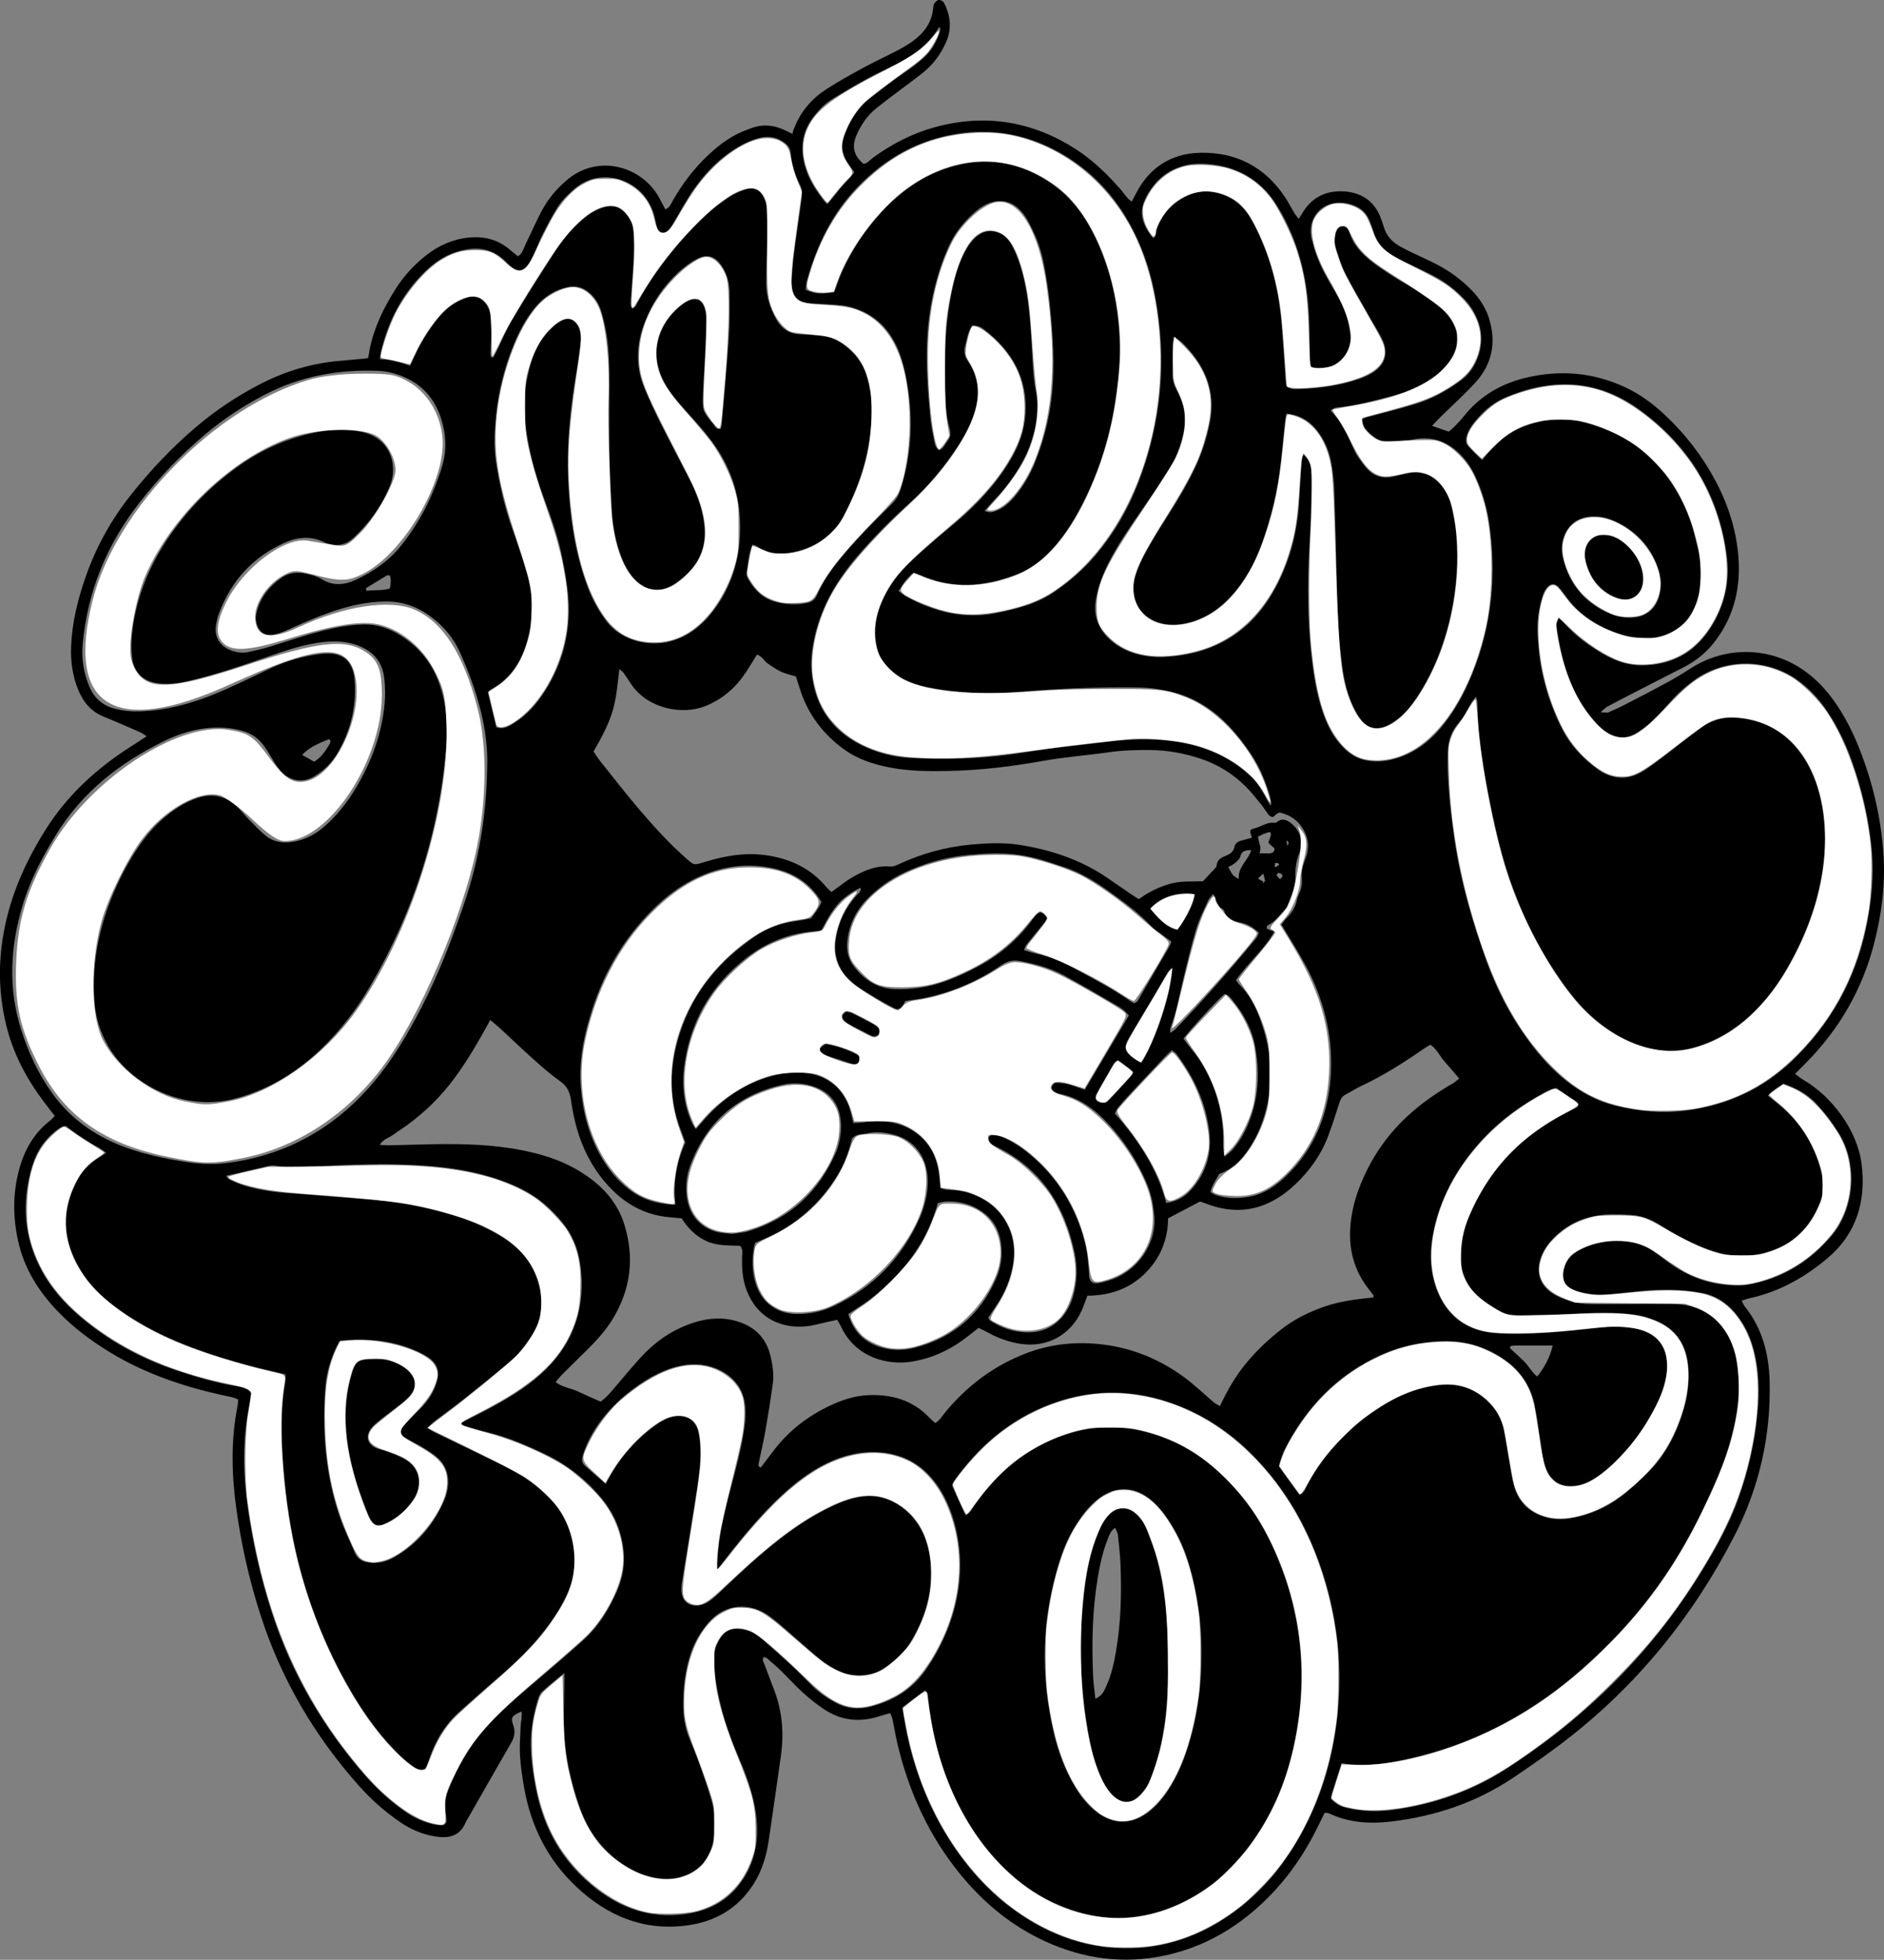 <svg xmlns="http://www.w3.org/2000/svg" version="1.1" viewBox="0 0 719.99 748.71" id="Livello_1">
  
  <rect x="0" y="0" width="719.99" height="748.71" fill="#808080" stroke="none"/>
  
  <defs id="defs1">
    <style id="style1">.cls-1{fill:#000;stroke-width:0px;}</style>
  </defs>
  <path id="path1" d="M340.21,654.48c-1.57.45-2.93.8-4.27,1.23-7.46,2.4-14.54,1.62-21.07-2.75-2.77-1.86-5.43-3.95-7.9-6.19-2.96-2.68-5.62-5.68-8.49-8.46-1.71-1.67-3.55-3.22-5.36-4.78-.32-.27-.83-.33-1.28-.49-.76,1.27.11,2.22.46,3.19,1.2,3.3,2.48,6.57,3.72,9.86,3.04,8.13,3.6,16.49,2.37,25.03-1.53,10.6-3,21.2-4.58,31.79-.91,6.05-2.57,11.84-5.95,17.06-6.07,9.36-14.77,14.27-25.68,15.66-16.45,2.09-30.17-3.8-41.89-14.78-10.97-10.28-17.39-23.16-20-37.93-.72-4.09-1.32-8.22-1.57-12.35-.22-3.65.1-7.33.25-11,.07-1.88.6-3.74.35-5.71-3.61,1.51-4.26,2.25-3.2,5.16.93,2.55.49,4.64-.77,6.81-2.01,3.45-3.99,6.92-5.98,10.39-3.65,6.38-7.29,12.76-10.94,19.15-.16.28-.34.54-.47.84-2.17,5.17-6.23,6.21-11.48,5.41-4.94-.75-9.5-2.7-13.65-5.56-5.69-3.92-10.85-8.46-15.45-13.59-17.05-19.08-29.77-40.69-37.69-65.07-4.41-13.56-7.53-27.44-9.44-41.55-1.75-12.88-2.04-25.81.53-38.67.15-.76.15-1.56.23-2.5-1.63-.89-3.36-1.11-5.05-1.47-15.38-3.33-30.18-8.24-43.72-16.46-7.41-4.5-14.32-9.64-20.32-15.93-7.19-7.53-12.59-16.12-14.92-26.39-2.08-9.18-2.18-18.36.29-27.53,2.01-7.47,5.57-13.91,11.78-18.72.61-.47,1.12-1.08,1.88-1.84-1.45-1.87-2.82-3.6-4.15-5.37-6.71-8.9-11.85-18.61-14.47-29.49-2.02-8.43-2.78-17.01-2.13-25.69,1.33-17.81,7.76-33.79,17.19-48.77,8.45-13.42,19.81-23.72,33.09-32.11,1.74-1.1,3.45-2.24,5.55-3.61-1.01-.67-1.58-1.17-2.24-1.46-4.68-2.04-9.36-4.11-14.09-6.02-4.96-1.99-7.98-5.74-9.9-10.51-2.12-5.27-2.85-10.8-2.62-16.45.38-9.19,2.59-18.01,5.61-26.64,4-11.41,9.81-21.85,17.35-31.31,7.49-9.39,15.72-18.09,24.9-25.88,7.35-6.23,15.31-11.54,23.83-16,9.29-4.87,19.14-7.97,29.6-9.04,3.18-.33,6.36-.56,9.54-.87.78-.08,1.84-.15,2.65-.3.34-1.19.41-2.37.63-3.45,1.73-8.43,5.44-16.01,10.03-23.19,3.04-4.75,6.81-8.87,11.22-12.39,4.85-3.86,10.28-6.38,16.52-7.02,6.02-.62,11.41.76,16.01,4.82.92.81,1.92,1.55,2.9,2.33,1.83-1.21,2.11-3.04,2.86-4.56,2.04-4.16,3.89-8.41,6.04-12.51,2.55-4.86,6-9.01,10.3-12.49,11.87-9.61,28.12-4.67,34.64,6.99.83,1.49,1.6,3.03,2.43,4.61,1.79-.63,2.19-2.13,2.86-3.31,3.68-6.42,8.11-12.25,13.49-17.35,3.15-2.98,6.55-5.65,10.36-7.7,2.09-1.13,4.34-2,6.59-2.79,4.12-1.44,8.18-1.01,12.11.8.84.39,2.17,1.05,3.24,1.54.05-1.09.47-1.78.75-2.48,2.45-6.16,6.59-10.97,12.07-14.53,4.55-2.95,9.3-5.59,14.06-8.18,4.35-2.36,8.86-4.43,13.24-6.72,1.98-1.03,3.93-2.15,5.74-3.46,4.3-3.12,7.34-7.08,7.87-12.6.06-.63.08-1.36.42-1.85.41-.59,1.1-1.3,1.73-1.35.63-.05,1.65.46,1.95,1.01,2.58,4.93,3.09,10.08.79,15.23-2.04,4.58-5.02,8.56-8.97,11.69-3.63,2.88-7.4,5.58-11.09,8.38-2.29,1.74-4.6,3.46-6.82,5.28-3.28,2.69-5.55,6.12-7.27,9.98-1.86,4.18-1.18,7.73,2.26,10.69.77,1.21,2.98-1.25,4.22-2.15,7.19-5.2,14.96-9.19,23.54-11.53,19.32-5.25,37.39-2.21,54.08,8.64,6.44,4.19,11.94,9.59,17,15.4,1.24,1.42,2.16,3.15,4.05,4.42.58-1.12,1.08-2.05,1.56-2.99,5.12-10,13.42-15.39,24.51-15.66,13.76-.33,24.76,5.33,32.47,16.91,1.33,1.99,2.42,4.14,3.65,6.19.38.64.88,1.21,1.61,2.18.82-1.31,1.36-2.21,1.94-3.1,3.58-5.49,8.95-7.78,15.17-7.44,6.48.35,11.59,3.39,14.1,9.81.46,1.19.93,2.39,1.27,3.61.96,3.45,3.17,5.87,6.2,7.59,1.66.94,3.4,1.77,5.12,2.6,3.02,1.46,6.11,2.79,9.07,4.34,4.84,2.54,9.22,5.73,13.06,9.64,2.95,3.01,5.31,6.41,6.64,10.43,3.07,9.27,1.56,17.76-5.03,24.99-4.19,4.6-8.86,8.77-13.3,13.14-1,.99-1.95,2.03-3.28,3.43,2.35.81,4.26,1.47,6.41,2.21.82-.73,1.68-1.4,2.42-2.18,1.21-1.27,2.41-2.57,3.51-3.93,6.17-7.65,14.2-12.27,23.66-14.51,13.04-3.09,25.7-2,37.88,3.7,5.54,2.59,10.44,6.19,14.91,10.35,7.9,7.36,14.44,15.81,19.52,25.34,5.1,9.57,8.29,19.81,8.87,30.63.61,11.51-2.27,22.2-9.59,31.39-3.13,3.93-6.99,6.97-11.48,9.25-7.69,3.9-15.35,7.86-23.01,11.8-2.13,1.1-4.26,2.19-6.35,3.36-.62.35-1.11.94-2.31,2,1.55.05,2.34.29,2.92.05,2.21-.92,4.39-1.93,6.51-3.03,5.25-2.71,10.5-5.42,15.69-8.25,3.08-1.68,6.12-3.46,9.06-5.38,13.6-8.91,30.93-8.52,44.08,1.05,4.98,3.62,8.96,8.17,12.33,13.28,3.27,4.96,5.91,10.24,8.1,15.75,5.18,13,8.4,26.47,9.37,40.46.81,11.6-.63,22.96-3.5,34.19-4.55,17.78-13.4,33.07-26.31,46.06-1.22,1.23-2.45,2.46-3.95,3.96,1.12.84,1.9,1.57,2.8,2.08,11.27,6.42,21,19.54,22.61,32.32,1.79,14.1-1.86,26.7-13.18,36.18-8.69,7.27-18.37,12.7-29.56,15.14-.92.2-1.81.55-3.06.93.44.86.66,1.58,1.1,2.13,6.73,8.35,9.28,18.16,9.56,28.59.55,20.86-3.98,40.73-13.5,59.22-15.87,30.85-37.32,57.22-64.91,78.4-6.33,4.86-12.9,9.43-19.53,13.89-14.2,9.55-30.02,14.82-46.92,16.79-8,.93-15.96.42-23.45-3.11-.41-.19-.91-.17-1.7-.3-.76,1.52-1.55,3.06-2.3,4.62-5.31,11.06-12.18,21.01-21.07,29.49-10.75,10.26-23.22,17.38-37.85,20.48-15.89,3.37-31.12,1.24-45.78-5.51-12.87-5.93-23.49-14.75-32.4-25.69-11.82-14.52-19.43-31.09-23.79-49.22-.78-3.26-1.31-6.58-2-9.86-.15-.73-.51-1.42-.86-2.38ZM186.18,293.12c.52-14.53-3.9-29.61-10.53-44.16-2.15-4.73-5.36-8.75-9.32-12.05-5.15-4.3-11.03-6.96-17.9-7.09-6.14-.11-12.07.98-17.92,2.7-6.76,1.99-13.19,4.81-19.6,7.69-1.88.85-3.82,1.69-5.83,2.14-4.83,1.08-6.76-2.02-7.28-5.48-.14-.91.04-1.92.26-2.84,1.37-5.73,4.82-10.03,9.56-13.32,2.45-1.7,5.3-2.2,8.25-1.73,2.53.41,5.03,1.04,7.24,2.38,4.26,2.56,8.53,2.15,12.82.17,6.62-3.05,12.51-7.14,17.13-12.82,7.35-9.04,12.45-19.3,15.85-30.41,1.88-6.15,1.61-12.36-.35-18.42-2.15-6.63-6.18-11.91-12.52-15.09-3.59-1.8-7.47-2.95-11.49-3.11-15.11-.61-29.59,2-43.12,8.99-8.12,4.19-15.72,9.18-22.74,15.05-9.36,7.83-17.77,16.58-25.28,26.17-12.53,15.99-20.04,34.06-21.83,54.38-.48,5.49.42,10.85,2.53,15.95,1.82,4.39,4.99,7.27,9.7,8.51,3.3.87,6.6,1.14,9.96,1.02,9.69-.35,18.95-2.83,27.86-6.44,7.24-2.94,14.26-6.44,21.33-9.78,6.27-2.97,12.86-4.9,19.7-5.72,8.44-1.02,12.35,2.79,12.88,10.38.69,9.83-1.6,19.05-6.59,27.56-2.13,3.64-5.07,6.54-8.69,8.76-5.11,3.14-10.02,1.4-12.98-1.97-3.73-4.25-5.44-10.22-10.34-13.42-1.9-1.24-4.11-1.94-6.33-2.41-9.29-1.97-19.01.1-27.45,4.19-17.16,8.31-31.72,19.63-41.85,36.16-5.2,8.49-9.81,17.19-12.67,26.78-4.73,15.85-5.6,31.72-.52,47.66,2.73,8.58,6.49,16.69,11.74,24.03,7.72,10.8,18.32,17.69,30.79,21.74,4.84,1.57,9.84,2.77,14.86,3.69,6.27,1.15,12.55,2.18,19.03,1.56,8.35-.8,16.38-2.74,24.11-5.86,13.46-5.43,24.66-14.04,34.01-25.06,7.38-8.7,13.11-18.49,18.34-28.59,6.55-12.67,11.65-25.93,16.25-39.4,5.62-16.46,8.63-33.38,8.93-52.46ZM486.32,312.1c-.65.03-1.32-.58-1.68-1.04-.94-1.18-1.62-2.41-2.56-3.59s-1.97-2.42-2.94-3.6c-1.05-1.27-2.16-2.49-3.33-3.64-2.31-2.27-4.86-4.3-7.62-6.01-2.9-1.8-6.02-3.25-9.26-4.34-6.23-2.08-12.67-3.27-19.28-3.34-5.28-.05-10.52.07-15.77.83-8.37,1.21-16.85,1.81-25.17,3.3-11.98,2.14-23.99,3.62-36.16,3.86-7.36.14-14.71.13-21.97-1.22-6.49-1.2-12.76-3.18-18.14-7.11-8.09-5.91-13.87-13.61-16.84-23.29-.46-1.51-.97-3.01-1.45-4.5-1.98-.6-3.88-.98-5.59-1.76-1.73-.78-3.29-1.93-4.89-2.96-1.54-.99-2.32-2.97-4.4-3.62-1.45,2.34-2.74,4.54-4.14,6.66-3.88,5.88-8.9,10.35-15.54,13.01-8.89,3.57-22.03.97-28.27-8.21-.99-1.45-1.92-2.94-2.94-4.38-.33-.46-.84-.79-1.68-1.57-.72,5.89-1.1,11.27-2.71,16.43-1.67,5.35-4.36,10.23-7.16,15.09.96,1.4,1.71,2.63,2.6,3.74,4.89,6.12,9.68,12.32,14.76,18.27,5.5,6.44,11.18,12.74,17.54,18.37,3.59,3.18,3.06,3.22,8.02,1.7,8.01-2.45,16.14-3.7,24.57-2.21,8.5,1.5,15.74,5.09,21.34,11.76.59.7,1.3,1.29,2.08,2.06.94-.68,1.7-1.24,2.46-1.79,1.56-1.12,3.05-2.34,4.69-3.33,4.7-2.84,9.58-5.1,15.32-4.62,1.03.09,2.18-.38,3.16-.84,8.78-4.07,17.94-6.65,27.59-7.53,6.06-.55,12.16-.89,18.18.02,12.11,1.84,23.59,5.6,33.84,12.54,3.17,2.15,6.31,4.36,9.47,6.52.9.61,1.84,1.15,2.79,1.74,3.66-2.7,7.5-4.57,11.69-5.8,4.36-1.28,8.84-.84,12.8-1.03,1.72-1.84,3.13-3.31,4.51-4.82.3-.33.67-.74.7-1.14.14-2.11,1.55-2.99,3.28-3.67,1.67-.65,3.15-1.48,3.54-3.52.27-1.39,1.41-2.06,2.72-2.4,1.32-.35,2.63-.71,3.94-1.07-.96-2.94-.98-3.05,1.17-3.63,2.57-.69,4.84-2.56,7.74-2.06.24.04.57-.26.82-.45,1.92-1.42,3.61-.71,5.22.57,3.55,2.82,4.91,7.08,3.11,11.64-1.23,3.09-1.54,6.13-1.46,9.36.1,3.95-2.02,7.31-3.14,10.93-.09.29-.35.53-.57.76-2.21,2.26-3.98,4.99-6.96,6.44-.17.08-.15.57-.28,1.13.89.39,1.82.81,2.86,1.27-3.9,6.91-10.1,11.95-14.57,18.43.44.61.76,1.17,1.2,1.61,3.72,3.68,6.14,8.17,7.91,13.01,3.61,9.91,5.27,20.02,3.29,30.58-1.13,6.04-2.97,11.79-6.09,17.06-3.06,5.16-6.8,9.69-12.73,11.77-1.2,2.27-2.79,4.28-3.35,6.94.67.41,1.16.84,1.73,1.04,4.34,1.52,8.78,1.53,13.24.71,5.56-1.02,10.02-4.1,13.99-7.9,11.36-10.89,16.46-24.72,17.1-39.99.59-14.1-2.84-27.62-9.52-40.14-2.85-5.34-6.15-10.43-9.42-15.91.62-.77,1.33-1.81,2.19-2.7,1.81-1.88,3.2-3.96,3.7-6.58.18-.93.54-1.85.94-2.71.85-1.79,1.09-3.66.98-5.6-.16-2.9.23-4.62,1.33-7.41,1.16-2.95,1.47-6.2.2-9.35-1.06-2.62-2.78-4.93-5.17-6.48-1.21-.79-2.55-1.35-3.94-1.74-1.02-.29-1.15-.32-1.96.25-.41.29-.79.62-1.15.98-.36.35.37-.14-.09.11-.13.07-.27.11-.41.12ZM187.35,389.72c-1.36,2.43-2.36,4.24-3.38,6.03-1.11,1.94-2.23,3.88-3.39,5.79-1.08,1.77-2.19,3.53-3.34,5.26-1.15,1.73-2.32,3.45-3.56,5.11-1.24,1.66-2.54,3.29-3.9,4.86-1.46,1.69-2.98,3.34-4.57,4.91-1.47,1.47-3.01,2.86-4.6,4.2-1.58,1.34-3.22,2.63-4.89,3.86-1.8,1.32-3.71,2.5-5.51,3.82-1.57,1.16-3.75,1.56-5.08,3.83,1.57.07,2.66.19,3.74.16,5.59-.12,11.18-.33,16.77-.42,11.35-.19,22.68.1,33.87,2.31,7.09,1.4,13.98,3.47,20.28,7.02,8.73,4.92,15.79,11.57,18.84,21.43,3.89,12.56,2.42,24.62-4.43,35.94-2.76,4.55-6.34,8.41-10.09,12.13-3.07,3.03-6.17,6.03-9.22,9.08-.88.88-1.64,1.89-2.57,2.97,2.66,2.06,5.81,2.28,8.51,3.57,2.86,1.36,5.77,2.6,8.69,3.9,2.3-1.61,3.87-3.62,5.53-5.54,3.66-4.23,7.15-8.62,11.03-12.63,5.52-5.71,12.08-9.91,19.75-12.23,5.16-1.56,10.37-1.89,15.58-.38,6.64,1.92,11.16,6.05,12.92,12.87.96,3.73,1.5,7.56.96,11.4-.84,6.01-1.79,12-2.84,17.97-.69,3.93-1.65,7.81-2.42,11.73-.13.68-.54,1.62.71,1.98,1.73-2.27,3.44-4.57,5.19-6.83,5.58-7.22,12.6-12.67,20.79-16.59,4.62-2.21,9.44-3.92,14.64-4.2,9.21-.5,17.4,1.78,23.92,8.68.64.67,1.36,1.27,2.11,1.95,1.79-1.01,2.6-2.62,3.69-3.94,8.39-10.2,18.57-17.9,30.96-22.67,9.47-3.64,19.26-4.62,29.21-3.43,11.63,1.39,22.22,5.79,31.63,12.79,3.83,2.85,7.28,6.21,10.94,9.3.66.56,1.48.92,2.39,1.47,2.79-5.96,5.88-11.35,9.86-16.19,4.07-4.96,8.71-9.35,13.78-13.28,4.97-3.86,10.57-6.56,16.49-8.6,6.01-2.06,12.29-2.79,18.5-3.44.03-.51.11-.72.04-.81-.76-1.02-1.55-2.02-2.32-3.03-5.15-6.82-7.13-14.6-6.53-23,.35-4.94,1.46-9.79,3.2-14.46,4.39-11.78,11.31-21.78,20.87-29.94,4.75-4.06,9.9-7.55,15.33-10.65.76-.44,1.39-1.11,2.2-1.76-1.95-2.28-3.68-4.36-5.49-6.37-1.89-2.09-3-4.86-5.46-6.51-.72.39-1.31.65-1.82,1.01-8,5.57-16.2,10.82-25.07,14.94-1.88.87-3.6,2.07-5.45,3-1.42.71-2.06,1.83-2.51,3.28-1.3,4.11-2.62,8.21-4.11,12.25-2.76,7.49-7.3,13.83-13.12,19.23-10.08,9.34-21.53,11.95-34.48,6.68-.58-.24-1.19-.39-1.53-.5-4.17,2.19-8.09,4.25-12.2,6.41-.05,8.29-3.1,15.53-9.1,21.33-5.99,5.79-13.49,8.19-21.74,8.23-.78,2.05-1.38,3.87-2.16,5.61-4.29,9.6-13.5,14.45-23.84,12.72-4.15-.69-8.01-2.1-11.7-4.08-1.24-.67-2.51-1.29-3.87-1.98-1.36,1.07-2.6,2.06-3.84,3.04-6.51,5.15-13.74,8.65-22.01,9.92-8.81,1.35-21.12-1.43-26.71-13.4-.4-.85-.92-1.63-1.48-2.62-1.17.26-2.23.5-3.29.72-2.8.6-5.58,1.45-8.42,1.75-11.16,1.15-20.12-4.48-23.46-15.38-1.09-3.57-1.24-7.22-1.19-10.91.02-1.38.52-2.86-.69-4.43-4.21-.24-8.71.11-12.91-1.81-4.23-1.93-7.22-5.16-9.5-8.7-3.12-.34-5.85-.44-8.49-.97-8.5-1.7-15.24-6.36-20.77-12.87-5.16-6.06-8.66-13.03-10.81-20.65-.99-3.52-1.71-7.15-2.22-10.77-.43-3.01-1.49-5.26-4.1-7.1-3.64-2.57-7.02-5.55-10.35-8.52-4.29-3.83-8.43-7.83-12.65-11.73-1.02-.95-2.13-1.81-3.69-3.12ZM431.38,387.93c-1.53-1.95-3.17-2.98-4.8-3.92-6.62-3.86-13.24-7.73-19.97-11.38-5.23-2.83-10.94-4.37-16.78-5.46-2.67-.5-4.81-.04-7.14,1.55-8.78,6-18.39,10.25-28.84,12.43-2.64.55-5.32.87-7.85,1.27-.37.65-.58,1.08-.85,1.46-1.21,1.7-1.97,1.99-3.53,1.21-1.71-.86-3.41-1.75-5.05-2.74-3.4-2.07-6.96-3.96-10.1-6.38-5.76-4.45-8.21-10.41-6.98-17.75,1.03-6.17,3.69-11.51,7.84-16.15.64-.72,1.74-1.29,1.6-2.91-2.4.99-4.18,2.28-5.94,3.63-4.31,3.32-6.6,8.12-9.13,12.69-.97.12-1.76.25-2.55.31-9.85.75-18.62,4.33-26.34,10.39-13.47,10.56-21.33,24.43-23.51,41.39-.95,7.4-.03,14.68,3.06,21.57.29.66.8,1.22,1.44,2.19,1.32-1.5,2.35-2.67,3.38-3.84,6.14-6.96,13.43-12.26,22.23-15.34,4.71-1.65,9.53-2.62,14.56-2.37,10.31.51,17.29,6.51,19.36,16.65.15.76.36,1.5.62,2.58,2.36.05,4.53-.39,6.73-.55,6.05-.45,11.8.54,16.87,4.08,5.77,4.02,8.5,9.78,9.24,16.62.17,1.55.26,3.12.38,4.58,1.76,1,3.39.81,4.96.91,3.07.19,5.99.97,8.79,2.17,10.11,4.3,15.67,14.28,14.22,25.19-.87,6.49-3.41,12.27-7.09,17.61-.89,1.28-1.74,2.59-2.52,3.75.32.57.4.95.63,1.1,4.22,2.82,8.9,4.39,13.94,4.53,5.74.15,10.62-1.89,14.23-6.56,1.68-2.18,2.84-4.62,3.61-7.25,1.55-5.33,1.74-10.8.65-16.15-3.74-18.37-12.96-32.8-30.37-41.13-.71-.34-1.53-.69-1.98-1.28-.41-.54-.6-1.46-.46-2.13.08-.42.97-.99,1.44-.95,1.24.12,2.52.38,3.66.86,3.86,1.61,7.33,3.9,10.53,6.58,10.63,8.9,17.53,20.16,21.02,33.55,1.09,4.2,1.37,8.51,1.63,12.82.13,2.19,1.3,3.16,3.46,2.84,1.41-.21,2.8-.62,4.17-1.04,10.74-3.25,18.26-13.93,17.27-24.75-.37-4.02-1.07-7.89-2.59-11.64-3.6-8.84-8.77-16.73-15.22-23.66-5.04-5.41-10.95-9.82-18.53-11.28-.76-.15-1.56-.48-2.15-.96-.43-.34-.87-1.18-.73-1.6.21-.64.92-1.56,1.44-1.58,1.56-.05,3.17.11,4.69.5,2.12.54,4.18,1.36,6.55,2.15,5.62-9.48,11.14-18.8,16.81-28.37ZM564.03,266.18c-.83,1.08-1.33,1.63-1.71,2.25-1.6,2.58-2.84,5.46-4.82,7.7-3.32,3.75-4.35,8.03-4.26,12.81.02,1.12-.06,2.24-.03,3.36.23,9.77,1.3,19.46,2.74,29.11,2.36,15.87,6.85,31.19,12.32,46.24,3.9,10.73,9.14,20.75,15.92,29.96,4.19,5.69,8.84,10.95,14.41,15.32,5.59,4.38,11.69,7.72,18.66,9.45,8.93,2.21,17.85,3.07,27.06,1.89,15.59-1.99,29.11-8.12,40.49-18.95,14.67-13.96,24.13-30.85,28.31-50.68,2.09-9.9,3.11-19.86,2.19-30-1.08-11.86-3.77-23.33-7.81-34.49-2.29-6.32-5.21-12.37-8.94-18-3.38-5.12-7.44-9.58-12.59-13-11.59-7.7-27.01-7.48-38.32.58-3.4,2.42-6.48,5.19-9.25,8.32-2.22,2.51-4.46,5.03-6.88,7.34-1.72,1.64-3.67,3.09-5.66,4.39-4.45,2.92-8.82,2.27-12.91-.78-1.39-1.04-2.61-2.36-3.75-3.68-9.02-10.48-12.58-23.13-14.41-36.46-.02-.16-.05-.34,0-.48.25-.66.53-1.31.94-2.29.99.99,1.69,1.63,2.32,2.32,4.13,4.53,9.01,8.14,14.27,11.22,4.47,2.62,9.26,4.47,14.48,4.54,11.61.17,20.75-4.62,26.99-14.44,5.24-8.24,7.36-17.45,6.17-27.07-2.95-23.85-14.7-42.84-34.09-56.61-15.88-11.27-33.32-11.73-51.01-4-4.47,1.95-8.05,5.18-11.15,8.9-1.54,1.85-2.84,3.89-3.36,6.29-.16.73-.08,1.59.14,2.31.24.79,4.71,5.28,5.96,6.19.89-1.07,1.8-2.16,2.71-3.24,4.22-5.04,9.47-8.5,15.74-10.47,7.22-2.27,14.51-2.37,21.74-.34,19.26,5.39,32.03,17.91,39.06,36.43,1.41,3.72,2.23,7.66,3.19,11.54,1.28,5.19,1.24,10.49.56,15.74-1.36,10.46-8.76,17.69-18.99,18.37-3.12.21-6.42-.22-9.46-1.03-9.54-2.56-17.56-7.54-23.28-15.82-.63-.92-1.32-1.81-2.08-2.63-1.28-1.38-2.92-1.46-4.17-.1-.74.8-1.38,1.79-1.72,2.81-.65,1.96-1.16,3.99-1.55,6.02-.98,5.08-.66,10.17-.14,15.28,1.07,10.63,4.1,20.65,8.91,30.16,3.1,6.13,7.65,11,13.1,15.06,5.69,4.24,11.7,4.89,17.86,1.08,2.57-1.59,5-3.44,7.41-5.27,4.84-3.67,9.59-7.46,14.45-11.09,4.27-3.19,9.11-4.51,14.44-3.97,9.16.93,16.84,4.68,22.69,11.91,3.57,4.41,6.05,9.4,7.69,14.8,3.37,11.09,3.49,22.34,1.53,33.69-2.29,13.25-7.34,25.44-14.17,36.94-3.53,5.94-7.79,11.32-12.83,16.06-6.03,5.67-12.91,9.82-20.88,12.26-8.19,2.51-16.11,1.74-23.88-1.39-4.76-1.91-9.12-4.58-13.18-7.75-5.73-4.48-10.34-9.98-14.48-15.89-11.04-15.75-18.72-33.05-23.52-51.63-1.36-5.26-2.54-10.57-3.61-15.89-2.59-12.86-4.79-25.77-4.99-38.94,0-.55-.26-1.11-.55-2.29ZM25.11,430.15c-.63.12-.97.12-1.25.26-.57.28-1.13.59-1.65.96-5.01,3.58-8.25,8.49-9.97,14.29-4.13,13.95-3.15,27.48,4.01,40.34,3.46,6.22,8.08,11.49,13.41,16.15,11.22,9.82,24.04,16.83,38.14,21.51,7.42,2.46,14.93,4.67,22.68,5.94,2.02.33,4.12.61,5.4,2.51-.25,1.84-.4,3.6-.74,5.32-2.53,12.86-2.24,25.79-.43,38.66,1.9,13.46,4.91,26.69,9.08,39.66,7.55,23.48,19.74,44.28,35.94,62.78,4.54,5.18,9.65,9.77,15.33,13.72,3.33,2.31,6.95,3.9,10.9,4.76.92.2,1.89.3,2.83.3,1.07,0,1.89-.8,1.85-1.79-.03-.95-.14-1.92-.32-2.86-.58-3.09-.11-6.03,1.05-8.91,3.36-8.36,7.74-16.1,13.65-22.97,5.45-6.33,11.78-11.7,18.12-17.08,6.58-5.58,13.15-11.18,19.58-16.93,5.94-5.31,10.08-11.95,13.19-19.22,2.04-4.77,2.95-9.79,2.41-14.99-.76-7.33-3.37-13.91-8.04-19.67-6.04-7.46-13.38-13.25-22.01-17.38-7.06-3.38-14.25-6.45-21.89-8.32-2.79-.68-5.54-1.5-8.3-2.31-.66-.19-1.68,0-1.73-1.37,3.21-1.62,6.51-3.2,9.73-4.93,7.33-3.93,14.51-8.07,20.73-13.71,11.44-10.36,16.57-23.25,15.32-38.59-.54-6.61-2.29-12.91-6.45-18.28-4.67-6.03-10.26-10.91-17.22-14.19-9.36-4.42-19.28-6.73-29.48-7.87-14.65-1.63-29.34-1.28-44.04-.55-6.69.33-13.39,1.05-20.08-.09-.61-.1-1.28-.04-1.89.1-5.43,1.23-10.86,2.49-16.56,3.81.5.57.81,1.19,1.31,1.42,1.73.81,3.49,1.6,5.3,2.18,5.2,1.66,10.57,2.46,15.99,2.91,11.46.94,22.93,1.75,34.38,2.76,11.17.98,22.09,3.31,32.76,6.78,5.49,1.78,10.69,4.25,15.63,7.22,7.45,4.49,12.51,10.85,14.4,19.47,1.39,6.33.73,12.37-2.82,17.98-2.49,3.94-5.25,7.67-8.86,10.64-6.04,4.97-12.13,9.89-18.27,14.75-3.26,2.58-6.66,4.96-9.96,7.48-.97.74-1.82,1.64-2.98,2.71,1.1.68,1.84,1.24,2.67,1.64,8.62,4.18,17.27,8.29,25.88,12.49,6.64,3.24,12.81,7.2,18.02,12.51,9.2,9.37,12.62,24.54,6.67,37.31-1.83,3.94-4.11,7.58-6.65,11.07-5.88,8.06-12.99,14.93-20.57,21.35-4.51,3.82-8.89,7.79-13.33,11.7-5.54,4.86-9.33,10.87-11.72,17.81-.51,1.49-1.08,2.96-1.54,4.19-1.82.88-3.19.45-4.38-.42-1.67-1.22-3.32-2.49-4.83-3.91-7.51-7.07-13.58-15.36-18.78-24.15-10.99-18.56-18.6-38.51-22.8-59.72-2.27-11.46-3.52-23.04-4.1-34.72-.42-8.34-.19-16.6,1.22-24.84.15-.88.02-1.82.02-2.79-4.9-1.17-9.56-2.18-14.17-3.42-13.6-3.66-26.9-8.09-39.29-14.95-5.61-3.11-10.92-6.62-15.78-10.83-3.9-3.38-7.13-7.31-9.71-11.78-6.26-10.84-6.55-21.78-.71-32.89,1.75-3.33,4.13-6.06,7.25-8.14,1.17-.78,2.36-1.54,3.9-2.55-1.77-1.61-3.69-2.4-5.41-3.48-1.76-1.1-3.53-2.19-5.24-3.36-1.69-1.16-3.32-2.42-4.8-3.51ZM491.6,158.01c-.14.73-.35,1.48-.43,2.25-.57,5.4-1.11,10.81-1.68,16.21-1.12,10.54-3.58,20.77-7.1,30.75-2.3,6.52-5.42,12.62-9.78,18.03-3.14,3.89-6.68,7.32-11.1,9.74-4.57,2.5-9.42,3.94-14.68,3.62-9.89-.61-15.89-9.13-12.93-18.54.95-3.03,2.24-6,3.76-8.79,2.37-4.34,4.96-8.57,7.64-12.73,4.24-6.59,8.32-13.26,11.64-20.38,2.44-5.24,4.16-10.68,5.33-16.36,2.59-12.54-1.89-22.55-10.69-31.11-.74-.72-1.74-1.19-3.07-2.07-.18,1.43-.37,2.32-.38,3.21-.04,3.52.09,7.04-.05,10.55-.1,2.49.47,4.6,1.7,6.8,2.81,5.04,3.7,10.44,2.49,16.21-1.06,5.08-2.96,9.81-5.71,14.14-3.68,5.8-7.54,11.48-11.47,17.12-4.12,5.9-8.12,11.87-11.4,18.29-2.19,4.29-3.88,8.76-4.81,13.5-1.24,6.35.62,11.67,5.4,15.99,2.52,2.28,5.45,3.89,8.67,4.97,3.84,1.28,7.84,1.75,11.82,1.57,18.05-.82,32.23-8.6,41.47-24.33,6.33-10.77,9.53-22.62,10.26-35.11.31-5.26.61-10.53.96-15.79.04-.54.37-1.07.74-2.06.81.96,1.42,1.47,1.75,2.11,1.12,2.19,1.42,4.59,1.36,6.99-.2,7.83-.34,15.66-.79,23.48-.98,16.95-.97,33.87,1.49,50.71.9,6.17,2.26,12.25,4.62,18.07,1.71,4.2,4.02,7.98,7.32,11.12,2.25,2.15,4.88,3.66,7.91,4.27,3.32.66,6.67.56,9.98-.24,7.42-1.8,13.36-5.89,18.31-11.6,5.52-6.36,9.44-13.65,12.57-21.39,7.5-18.54,9.25-37.75,6.39-57.43-.81-5.54-2.34-10.93-4.54-16.11-1.32-3.11-2.93-6.04-5.14-8.61-4.67-5.43-10.44-8.32-17.75-7.44-1.27.15-2.51.51-3.78.59-2.86.18-5.73.43-8.58.31-2.49-.1-4.48-1.58-6.22-3.29-1.36-1.34-2.57-2.79-2.54-5.06.64-.28,1.18-.6,1.76-.76,6.15-1.67,12.36-3.17,18.46-5.02,6.47-1.96,12.31-5.21,17.76-9.24,5.91-4.37,9.23-13.59,6.63-21.53-1.17-3.56-3.02-6.68-5.6-9.38-3.23-3.38-6.89-6.21-10.98-8.45-2.94-1.61-6.01-2.97-9.01-4.45-2.29-1.13-4.64-2.16-6.84-3.44-3.86-2.24-6.73-5.35-7.96-9.78-.3-1.07-.76-2.1-1.12-3.16-1.45-4.22-4.62-6.38-8.8-7.25-8.89-1.85-15.67,5.04-13.58,13.77.07.31.22.6.29.91,1.3,5.5,3.67,10.54,6.52,15.39,1.38,2.34,2.77,4.68,4.02,7.09,2.08,4.01,3.41,8.29,3.88,12.77.88,8.44-6.33,14.58-14.73,12.59-1.01-1.4-.64-3.05-.68-4.62-.17-8.15-.06-16.3-1.18-24.41-1.64-11.87-5.29-23.02-11.73-33.17-6.22-9.79-15.47-14.68-26.76-15.42-9.24-.61-16.98,2.83-21.97,10.99-3.72,6.09-3.53,10.84,1.7,17.37,1.35-.52,1.03-1.85,1.33-2.85,1.79-5.82,5.44-10.06,10.8-12.85,2.88-1.5,5.99-2.4,9.23-2.07,7.15.74,12.62,4.25,16.14,10.59,6.22,11.19,9.8,23.25,11.23,35.9.94,8.41,1.28,16.88,1.91,25.32.07.93.26,1.85.38,2.63,1.74,1.28,3.56,1.04,5.27.98,7.69-.3,15.27-1.35,22.57-3.9,1.65-.58,3.29-1.28,4.79-2.18,5.14-3.09,6.5-7.73,3.85-13.14-1.06-2.15-2.38-4.16-3.56-6.24-3.54-6.26-7.22-12.44-10.52-18.82-1.6-3.09-2.53-6.54-3.63-9.86-.67-2.03-.53-4.1.3-6.1.46-1.11,1.2-1.92,2.45-1.99,1.33-.08,2.01.74,2.36,1.94,1.47,4.99,4.8,8.61,8.78,11.68,2.65,2.04,5.46,3.9,8.28,5.7,2.55,1.64,5.29,2.99,7.82,4.66,3.2,2.1,6.39,4.25,9.38,6.63,1.73,1.37,3.28,3.08,4.53,4.89,3.3,4.81,3.37,9.83.37,14.87-1.92,3.22-4.53,5.76-7.62,7.84-4.55,3.07-9.51,5.21-14.8,6.62-6.48,1.72-12.95,3.44-19.63,4.27-1.3.16-2.84.02-4.14,1.38,4.24,4.22,6.44,9.53,8.85,14.72.47,1.01.98,2.02,1.61,2.94.99,1.45,2.03,2.87,3.16,4.2,2.75,3.22,6.26,4.25,10.36,3.37,1.72-.37,3.4-.88,5.12-1.23,5.98-1.23,10.72.82,14.1,5.78,1.24,1.82,2.25,3.93,2.77,6.06.94,3.86,1.75,7.81,2.05,11.77.77,10.09.1,20.12-2.03,30.04-2.47,11.52-6.68,22.32-13.21,32.18-1.86,2.81-3.93,5.47-6.59,7.56-1.49,1.17-3.1,2.29-4.83,3.06-3.84,1.71-7.3.89-9.81-2.44-1.42-1.89-2.55-4.06-3.5-6.24-2.05-4.72-3.06-9.76-3.7-14.83-1.21-9.52-1.72-19.09-1.92-28.69-.26-12.62-.6-25.25-1.03-37.86-.11-3.34-.51-6.7-1.06-10-.82-4.97-2.76-9.5-6.02-13.39-2.95-3.51-6.74-5.5-11.23-5.85ZM215.68,639.13c-3.42,2.84-6.04,4.88-8.49,7.11-.77.7-1.27,1.84-1.58,2.88-1.67,5.53-2.77,11.16-2.74,16.97.03,5.78.82,11.47,1.91,17.13,2.58,13.42,8.53,25.14,18.54,34.47,11.17,10.41,24.18,15.93,39.81,13.37,8.98-1.47,16.14-5.74,21.09-13.52,4.79-7.53,5.84-15.77,4.71-24.42-1.01-7.68-3.66-14.89-6.72-21.93-3.96-9.14-7-18.5-8.55-28.37-.53-3.35-.74-6.65-.72-10,.01-2.31.85-4.34,1.91-6.35,1.82-3.46,4.7-4.54,8.39-4.08,2.97.36,5.52,1.65,7.72,3.56,4.1,3.56,8.15,7.18,12.13,10.87,2.58,2.39,4.98,4.97,7.5,7.42,2.65,2.58,5.69,4.62,8.96,6.36,4.02,2.13,8.3,2.57,12.58,1.54,8.8-2.12,16.24-6.46,21.57-14.08,11.73-16.77,16.66-37.64,10.66-57.54-2.57-8.52-7.28-16.79-14.83-21.5-7.84-4.89-17.91-5.32-26.76-2.65-8.85,2.66-16.62,8.13-23.44,14.36-9.42,8.6-17.31,18.71-25.14,28.78-.28-18.06,7.45-35.23,10.15-53.1.75-4.96,1.07-10.22-.98-14.79-3.04-6.79-10.89-10.54-18.33-10.41s-14.47,3.5-20.62,7.69c-9.65,6.57-17.96,15.67-21.59,26.76-.3.93-.57,1.94-.26,2.86.27.81.94,1.41,1.58,1.97,2.46,2.15,4.92,4.3,7.38,6.46,4.29-8.77,10.75-16.46,18.65-22.19,2.16-1.57,4.49-3.02,7.1-3.57s5.57-.08,7.47,1.79c1.78,1.76,2.36,4.39,2.63,6.87.84,7.69-.4,15.44-1.64,23.07-1.66,10.23-3.32,20.46-4.97,30.69-.46,2.81-.79,6.07,1.15,8.16,1.69,1.82,4.6,2.02,6.92,1.13s4.19-2.64,5.99-4.35c13.16-12.5,26.6-25.21,42.98-33.01,5.01-2.38,10.45-4.31,15.99-3.91,8.97.66,16.69,7.68,19.77,16.12,4.97,13.6,1.39,28.95-6.17,40.48-2.54,3.87-6.71,7.45-10.85,9.82s-10.14,2.67-14.73.81c-3.29-1.34-6.27-3.19-8.99-5.43-3.08-2.54-6.03-5.24-9.06-7.84-3.15-2.71-6.19-5.58-9.52-8.04-7.45-5.5-17.19-5.15-23.59,2.48-2.8,3.34-5.04,6.98-6.49,11.11-2.3,6.57-3.12,13.33-3.07,20.27.03,4.22.6,8.27,2.15,12.19,1.41,3.57,2.92,7.1,4.2,10.71,1.66,4.66,3.3,9.34,4.64,14.1,1.32,4.66,1.43,9.5.61,14.27-1.21,7.02-5.03,12.01-12,14.19-2.6.82-5.3,1.1-8.05.81-5.53-.58-10.48-2.66-15.03-5.79-7.65-5.26-12.83-12.43-15.95-21.06-3.71-10.28-5.9-20.92-6.16-31.87-.12-5.27.1-10.55.17-15.82.01-.94,0-1.87,0-4.02ZM189.62,277.82c2.75.89,4.56-.17,6.34-1.26,4.43-2.72,8.01-6.33,10.96-10.57,7.88-11.31,11.26-23.92,10.28-37.61-.35-4.92-1.27-9.82-2.19-14.68-1.46-7.71-4.05-15.1-6.8-22.44-3.77-10.05-6.57-20.32-7.56-31.09-.73-7.97.29-15.62,2.79-23.13,1.49-4.46,3.96-8.38,7.34-11.66,1.13-1.1,2.42-2.11,3.81-2.85,2.64-1.4,5.05-.47,6.35,2.22.93,1.93,1.18,4,.94,6.09-.4,3.49-.87,6.97-1.46,10.43-1.52,8.83-2.69,17.7-3.17,26.64-.53,9.75-.18,19.5.98,29.2,1.12,9.38,3.09,18.59,6.46,27.45,1.71,4.51,4.04,8.66,6.9,12.55,5.69,7.73,16.45,10.08,24.55,7.92,7.63-2.03,13.16-6.94,17.6-13.28,6.57-9.37,9.29-19.77,9.13-31.18-.17-11.95-3.82-22.62-10.93-32.09-3.16-4.2-6.72-8.12-10.25-12.02-3.34-3.69-6.55-7.44-8.64-12-5.26-11.44-.22-22.6,8.47-28.67.52-.36,1.1-.65,1.68-.92,2.87-1.3,4.97-.44,5.97,2.62.44,1.34.69,2.81.7,4.22,0,3.67-.11,7.35-.28,11.02-.28,5.9-.74,11.8-.96,17.7-.23,6.56-.16,6.58,4.01,11.64.66.8,1.03,2.08,2.76,1.8.13-.48.37-1.04.42-1.62.94-11.14,1.98-22.28,2.72-33.43.38-5.73.34-11.5.26-17.25-.05-3.55-.95-6.97-2.98-9.97-2.52-3.71-5.52-4.76-9.46-2.69-2.65,1.39-5.12,3.28-7.32,5.32-5.69,5.31-9.94,11.78-12.7,18.98-3.11,8.12-3.55,16.56-.18,24.81,1.93,4.73,4.13,9.35,6.41,13.92,3.28,6.58,6.76,13.05,10.12,19.58,2.35,4.55,4.5,9.22,5.63,14.23,2.7,11.95-.1,19.82-9.78,26.83-6.17,4.47-12.59,3.28-17.24-2.77-2.17-2.82-3.59-6.03-4.67-9.39-1.57-4.89-2.48-9.93-2.78-15.04-.45-7.66-.8-15.32-.95-22.99-.16-7.99-.04-15.98-.03-23.98.01-6.88.04-13.76-1.05-20.57-.5-3.14-1.24-6.26-2.18-9.3-.76-2.45-2.16-4.64-4.09-6.4-2.52-2.3-5.34-3.21-8.81-2.42-5.07,1.15-9.05,3.85-12.28,7.8-3.58,4.37-6.18,9.31-8.27,14.52-3.41,8.5-5.69,17.3-6.6,26.42-.6,6.05-.95,12.14-.02,18.18,1.34,8.69,3.3,17.24,6.27,25.56,1.93,5.41,3.76,10.87,5.39,16.38,2.8,9.45,2.7,18.91-.39,28.3-2.39,7.27-6.63,13.04-13.52,16.66-.25.13-.41.46-.87,1.01,1.01,4.22,2.09,8.68,3.19,13.26ZM485.54,307.72c1.21-1.06-2.51-10.16-2.84-10.98-2.32-5.82-6.16-11.23-10.15-16.07-6.67-8.1-14.86-14.06-25.2-16.47-4.01-.94-8.19-1.49-12.31-1.57-7.82-.16-15.65.01-23.47.31-7.49.28-14.98.8-22.46,1.4-11.69.93-23.29.51-34.79-1.84-5.91-1.21-11.25-3.52-15.42-8.1-1.76-1.93-3.02-4.07-3.65-6.63-1.25-5.12-.95-10.13.75-15.1,2.22-6.48,5.93-12.03,10.74-16.82,3.28-3.27,6.78-6.31,10.27-9.36,3.97-3.47,8.16-6.69,12.04-10.26,6.84-6.3,12.93-13.27,17.59-21.38,2.99-5.2,4.89-10.81,5.26-16.78.84-13.63-5.17-24.01-15.71-32.12-.63-.48-1.31-.97-2.05-1.22-.84-.28-1.77-.3-2.6-.42-1.72,2.56-2,5.31-2.72,7.9-.59,2.11-.17,3.96,1.12,5.85,4.17,6.12,4.59,12.8,2.39,19.71-1.41,4.44-3.57,8.54-6.12,12.43-5.17,7.92-11.06,15.23-18.14,21.58-7.14,6.4-13.9,13.19-20.18,20.46-8.61,9.97-15.01,21.07-17.21,34.24-.55,3.28-.83,6.7-.54,10,1.21,14.02,8.52,23.75,21.41,29.28,5.18,2.22,10.64,3.48,16.25,3.8,12.94.72,25.86.38,38.72-1.38,5.53-.76,11.05-1.67,16.58-2.39,6.01-.78,12.05-1.36,18.07-2.15,8.1-1.07,16.18-1.58,24.36-.79,12.81,1.24,24.19,5.58,33.52,14.69,3.66,4.34,5.73,9.48,6.5,10.17ZM344.81,652.33c.6,3.42,1.07,6.73,1.77,10,3.76,17.76,10.75,34.08,21.84,48.54,6.47,8.44,14.08,15.69,23.02,21.48,11.38,7.36,23.82,11.63,37.39,11.95,15.88.37,30.17-4.59,42.93-13.98,11.42-8.4,20.03-19.18,26.58-31.67,8.15-15.54,12.29-32.19,13.31-49.62.86-14.63-.7-29.05-4.68-43.17-5.02-17.81-13.28-33.87-25.92-47.51-7.8-8.42-16.78-15.25-27.3-19.93-17.29-7.7-34.88-8.59-52.64-1.84-15.42,5.87-27.37,16.18-36.77,29.6-.26.37-.34.87-.52,1.35,1.71,3.77,3.41,7.52,5.13,11.3,1.93-.58,2.4-2.26,3.27-3.5,6.24-8.87,13.68-16.48,23.13-21.91,17.64-10.13,35.72-10.8,54.11-2.14,7,3.3,13.13,7.89,18.63,13.32,7.82,7.73,13.92,16.68,18.46,26.66,11.6,25.53,13.72,51.96,7.08,79.12-2.99,12.23-8.07,23.55-15.46,33.78-5.78,7.99-12.66,14.84-21.18,19.88-18,10.66-36.49,11.49-55.36,2.39-6.68-3.22-12.56-7.6-17.85-12.78-9.04-8.85-15.67-19.31-20.57-30.92-4.64-10.98-7.25-22.47-8.55-34.29-.1-.88.14-1.93-1.21-2.67-2.76,2.1-5.63,4.27-8.65,6.56ZM241.51,117.83c1.49-.25,1.71-1.48,2.21-2.39,6.93-12.58,15.89-23.57,26.27-33.42,2.54-2.41,5.41-4.49,8.31-6.47,1.82-1.25,3.89-2.22,5.98-2.98,3.87-1.41,6.55-.06,7.94,3.75.33.89.61,1.84.66,2.78.19,3.34.4,6.69.36,10.04-.08,6.39-.48,12.78-.44,19.17.03,4.86,1.45,9.44,3.87,13.7,2.06,3.63,5.04,5.62,9.31,5.71,2.71.06,5.42.37,8.12.6,3.29.28,6.13,1.68,8.73,3.64,3.94,2.97,6.85,6.77,8.27,11.49.96,3.19,1.79,6.53,1.94,9.83.71,15.91-3.62,30.64-11.05,44.57-.08.14-.17.27-.25.41-3.86,6.32-9.51,10.26-16.57,12.2-5.59,1.54-11.06,1.52-16.12-1.88-.37-.25-.88-.3-1.52-.5-1.52,3.44-1.55,7.15-2.24,10.69-.16.83.31,1.9.78,2.7,2.33,3.99,5.52,7.13,10.06,8.38,4.03,1.11,8.16,1.4,12.34.48,1.71-.38,2.93-1.16,3.63-2.76,3.6-8.19,9.38-14.83,15.3-21.33,4.3-4.72,8.87-9.21,13.41-13.7,1.64-1.63,2.71-3.42,3.4-5.64,4.45-14.21,4.86-28.6,2.01-43.12-.67-3.43-1.58-6.88-2.93-10.1-3.62-8.61-9.89-14.47-19.13-16.59-3.08-.71-6.34-.68-9.52-.94-2.07-.17-4.17-.08-6.21-.41-3.47-.57-5.11-2.27-5.69-5.56-.17-.94-.28-1.92-.22-2.86.21-3.19.38-6.38.79-9.54.9-6.97,1.98-13.92,2.9-20.89.27-2.04.63-4.17-.4-6.13-2.04-3.87-3.24-7.99-3.62-12.34-.16-1.75-1.07-2.93-2.41-3.93-3.07-2.29-6.56-2.63-10.04-1.68-2.58.7-5.12,1.85-7.43,3.21-7.29,4.29-13.07,10.23-17.78,17.19-2.32,3.43-4.27,7.12-6.41,10.69-.74,1.23-1.42,2.52-2.31,3.63-1.66,2.06-3.96,1.66-4.74-.81-.48-1.52-.67-3.13-1.11-4.66-3.9-13.64-20.25-18.91-30.62-9.77-2.54,2.24-4.92,4.6-6.66,7.49-1.89,3.14-3.63,6.39-5.27,9.67-1.36,2.71-2.44,5.56-3.73,8.31-.61,1.29-1.27,2.61-2.17,3.7-1.73,2.1-3.74,2.28-5.89.62-1.13-.87-2.08-1.98-3.16-2.93-3.81-3.4-8.24-4.67-13.3-3.98-6.43.88-11.8,3.84-16.41,8.27-9.03,8.68-14.53,19.33-17.29,31.46-.13.57-.28,1.59-.24,2.33,3.96.02,8.18,1.27,11.5,2.51.73-1.54,1.37-2.81,1.95-4.12,1.96-4.41,4.51-8.46,7.38-12.31,2.02-2.7,4.28-5.22,7.12-7.05,1.72-1.11,3.64-2.04,5.59-2.61,3.28-.95,6.01.39,7.58,3.45.5.98.93,2.08,1.05,3.16.26,2.37.39,4.77.39,7.16,0,2.55-.26,5.11-.32,7.66-.01.54-.21,1.35,1.01,1.51.4-.72.88-1.5,1.28-2.32,1.89-3.88,3.46-7.94,5.68-11.62,5.62-9.29,11.42-18.48,17.37-27.57,2.8-4.28,6.16-8.17,10.11-11.49,2.35-1.98,4.9-3.58,7.89-4.41,3.63-1.01,6.62,0,8.86,3.04,1.35,1.83,2.27,3.88,2.41,6.17.16,2.71.37,5.44.23,8.14-.29,5.74-.81,11.47-1.18,17.21-.09,1.35-.48,2.79.39,4.08ZM675.58,418.57c1.24.96,2.36,1.82,3.46,2.7,8.68,6.92,14.29,15.81,16.98,26.56,1,3.98.91,7.97-.62,11.79-3.08,7.7-8.03,13.76-15.8,17.16-9.47,4.13-18.96,3.79-28.4-.06-5.48-2.23-10.75-4.91-15.74-8.1-3.54-2.26-7.31-4.11-11.52-4.41-4.13-.29-8.35-.49-12.43.02-7.17.89-13.41,4.03-18.4,9.39-1.87,2.01-3.37,4.25-4.29,6.86-1.88,5.34-.42,10.35,4.26,13.49,1.95,1.31,4.24,2.2,6.48,2.97,3.83,1.32,7.87,1.28,11.86,1.28,8.95,0,17.9-.05,26.85-.12,12.09-.1,20.84,6.19,24.38,17.73.7,2.28,1.12,4.66,1.43,7.03,1.17,9.03-.23,17.84-2.51,26.56-2.48,9.48-6.55,18.33-10.74,27.14-11.13,23.43-26.38,43.74-45.89,60.81-18.07,15.81-38.45,27.42-61.83,33.36-9.89,2.51-19.9,4.58-30.44,2.9-1.3,4.05-2.58,7.98-3.81,11.91-.18.58-.17,1.23-.23,1.74,2.54,2.3,3.51,2.82,6.28,3.45,5.68,1.28,11.44,1.5,17.16.74,15.89-2.1,30.67-7.29,44.19-16.07,30.36-19.72,55.44-44.61,74.34-75.6,5.33-8.74,10.31-17.66,13.76-27.36,3.72-10.44,6.23-21.16,7.26-32.18.79-8.46.72-16.93-1.59-25.23-1.39-4.99-3.63-9.55-7-13.52-3.32-3.91-7.47-6.62-12.48-7.55-7.42-1.39-14.94-1.49-22.45-.82-4.45.4-8.89.95-13.35,1.33-1.9.16-3.86.29-5.74.04-2.51-.33-5.09-.73-7.43-1.65-3.69-1.45-4.81-4.34-3.86-8.16.75-3,2.54-5.15,5.12-6.64,5.88-3.41,12.31-4.39,18.95-3.68,4.85.52,9.15,2.56,12.98,5.7,6.93,5.67,14.72,9.61,23.72,10.64,3.15.36,6.45.64,9.53.09,13.07-2.37,23.72-8.86,32.26-19.13,8.26-9.93,9.89-26.77,2.49-38.7-2.62-4.23-5.62-8.17-9.06-11.75-3.38-3.53-7.61-5.64-12.13-7.2-2.17,1.42-4.3,2.5-5.98,4.56ZM496.61,571.1c1.95-.81,2.28-2.52,3.02-3.87,6.86-12.67,16.56-22.63,28.73-30.22,6.72-4.19,13.94-7.04,21.89-7.87,7.89-.83,14.43,1.75,19.7,7.65,2.4,2.69,3.97,5.84,4.72,9.31.85,3.89,1.32,7.87,2.02,11.79.62,3.45,1.06,6.97,2.07,10.31,1.63,5.36,5.26,9.12,10.57,10.98,3.5,1.22,7.17,1.48,10.88.84,6.89-1.19,13.16-3.79,18.79-7.95,4.12-3.05,7.86-6.51,11.43-10.19,6.4-6.59,10.3-14.5,12.94-23.19,1.55-5.12,2.2-10.32,1.91-15.61-.48-8.93-4.51-15.53-13.09-18.83-2.21-.85-4.55-1.53-6.89-1.9-8.42-1.31-16.88-.79-25.34-.38-6.54.32-13.08.43-19.62.59-2.78.07-5.43-.65-7.79-2.05-2.6-1.54-5.2-3.17-7.46-5.14-5.02-4.37-7.16-10.05-6.78-16.69.27-4.66,1.17-9.18,2.97-13.51,6.79-16.36,17.83-28.99,33.2-37.81,2.35-1.35,4.81-2.51,7.19-3.82.64-.35,1.58-.5,1.59-1.83-.92-1.32-2.63-1.93-4.01-2.95-1.53-1.12-3.1-2.17-4.45-3.1-.86.2-1.35.24-1.79.42-.89.36-1.77.74-2.61,1.2-9.19,4.99-17.61,11.05-24.61,18.85-9.46,10.55-16.08,22.61-18.41,36.77-1.09,6.59-.72,13.07,1.56,19.37,3.75,10.39,11.37,16.12,22.18,17.02,6.65.56,13.41.23,20.1-.15,7.32-.42,14.62-1.34,21.92-2.1,3.69-.38,7.33-.19,10.98.39,9,1.45,13.43,6.89,12.92,15.95-.06,1.11-.27,2.22-.49,3.31-.74,3.62-2.07,7.05-3.73,10.34-4.22,8.34-9.65,15.81-16.42,22.27-1.96,1.86-4.09,3.6-6.34,5.08-1.84,1.21-3.9,2.32-6.02,2.86-6.75,1.71-11.22-.73-13.41-6.68-.49-1.34-.84-2.75-1.1-4.16-.4-2.2-.64-4.43-.98-6.64-.65-4.26-1.18-8.55-2.03-12.77-1.35-6.66-4.72-12.28-10.05-16.43-7.44-5.79-16.1-8.5-25.49-8.18-7.86.27-15.54,1.86-22.78,5.07-17.08,7.58-29.22,20.25-37.49,36.81-.91,1.82-1.34,3.88-2.01,5.9,2.71,3.75,5.3,7.35,7.89,10.92ZM258.14,460.29c-1.05-8.86.59-16.75,3.77-23.87-1.19-3.33-2.38-6.13-3.21-9.04-3.17-11.12-2.34-22.16,1.23-33.03,5.09-15.49,15.05-27.29,28.31-36.42,4.64-3.2,9.86-5.22,15.51-5.98,2.05-.28,4.08-.71,6.21-1.1,1.48-2,3.05-3.96,3.97-6.26-4.42-7.44-11-11.37-18.97-12.97-11.26-2.26-21.91-.17-31.88,5.39-5.05,2.82-9.53,6.43-13.63,10.5-10.76,10.67-18.27,23.34-22.99,37.69-3.22,9.78-5.31,19.74-4.51,30.13.72,9.36,3.03,18.26,7.7,26.46,2.79,4.92,6.32,9.22,10.83,12.66,4.98,3.81,10.64,5.59,17.68,5.81ZM343.41,225.8c1.26.91,2.09,1.66,3.04,2.18,10.7,5.75,21.9,8.66,34.12,6.25,7.87-1.55,15.55-3.46,22.33-8.08,6.12-4.17,11.6-9,16.33-14.7,6.7-8.06,11.88-17.04,15.67-26.77,9.06-23.22,11.1-47.13,6.56-71.59-1.85-9.95-5.1-19.46-10.13-28.3-6.9-12.13-16.44-21.51-28.91-27.85-11.16-5.67-23.02-7.7-35.35-6.01-15.6,2.13-28.69,9.4-39.53,20.74-9.74,10.19-15.58,22.51-19.29,35.94-.28,1.02-.23,2.13-.33,3.1,3.71,1.59,5.92,1.75,10.89.88,1.08-2.82,2-5.71,3.26-8.45,3.7-8.04,8.62-15.31,14.58-21.85,7.23-7.94,15.74-14.04,26.04-17.3,14.04-4.44,27.17-2.09,39.19,6.16,7.55,5.19,12.81,12.43,16.72,20.63,6.08,12.74,8.93,26.26,9.3,40.33.19,7.37-.59,14.68-1.68,21.96-2.18,14.68-6.69,28.6-13.71,41.66-1.96,3.65-4.15,7.23-6.64,10.52-4.57,6.04-9.89,11.3-17.17,14.13-12.39,4.82-24.78,5.87-37.22.2-.71-.32-1.48-.52-2.29-.8-2.44,1.77-4.01,4.13-5.79,7.03ZM447.67,359.72c-1.01-.74-1.89-1.38-2.75-2.03-1.65-1.25-3.5-2.31-4.9-3.79-4.85-5.16-10.54-9.29-16.25-13.38-5.2-3.72-10.62-7.08-16.76-9.14-5.74-1.93-11.43-3.93-17.5-4.77-6.56-.91-13.03-.59-19.57.03-7.56.71-14.75,2.65-21.71,5.54-6.25,2.6-11.87,6.24-16.64,11.08-4.41,4.48-7.03,9.84-7.75,16.1-.4,3.46.2,6.75,2.29,9.56,3.78,5.09,8.71,8.52,15.18,8.93,3.31.21,6.7-.04,10-.49,7.85-1.09,15.03-4.22,21.98-7.87,8.33-4.37,15.41-10.23,21-17.84.47-.64.9-1.33,1.43-1.92,1.58-1.73,2.67-1.5,4.45,1.01-.37.6-.7,1.33-1.19,1.93-2.2,2.73-4.47,5.41-6.66,8.16-.43.54-.61,1.29-1,2.15,1.87.53,3.37,1.06,4.91,1.39,5.04,1.08,9.76,3.04,14.24,5.52,7.27,4.01,14.7,7.75,21.49,12.58.49.35,1.1.55,1.66.82.47-.38.96-.6,1.18-.98,3.97-6.75,7.91-13.51,11.84-20.28.38-.66.63-1.4,1.03-2.31ZM459.15,631.31c.08-8.77-.93-17.96-3-27.02-1.5-6.56-3.5-12.97-6.77-18.87-1.77-3.19-3.74-6.36-6.13-9.11-8.57-9.84-18.69-9.82-27.43-.05-1.9,2.13-3.52,4.55-5.03,6.97-2.55,4.08-4.4,8.51-5.85,13.09-6.91,21.86-7.41,43.93-2.12,66.18,1.67,7.03,4.23,13.72,7.92,19.96,2.3,3.88,5.05,7.38,8.71,10.09,6.13,4.54,12.85,4.54,19.05.04,3.14-2.28,5.61-5.2,7.75-8.41,3.02-4.55,5.28-9.48,7.03-14.64,4.15-12.22,5.93-24.81,5.88-38.22ZM288.54,474.84c-1.18,4.64-1.25,9.12-.28,13.52,2.18,9.92,9.43,13.69,16.65,13.64,4.73-.03,9.21-.95,13.46-2.93,15.43-7.18,26.48-18.66,33.3-34.22.64-1.46,1.15-2.99,1.57-4.52.98-3.56,1.55-7.18,1.24-10.9-.65-7.9-5.28-13.86-12.52-15.83-3.4-.92-6.9-1.42-10.43-.63-1.98.44-4.21.11-5.92,1.93-1.17,4.86-2.84,9.67-5.54,14.07-6.71,10.96-15.86,19.11-27.7,24.18-1.3.56-2.59,1.15-3.83,1.7ZM279.67,471.42c1.98-.33,4.41-.46,6.66-1.16,15.93-4.93,26.92-15.32,33.38-30.61.37-.88.62-1.81.85-2.74.8-3.28,1.13-6.6.57-9.97-.98-5.9-4.35-9.81-9.96-11.77-4.02-1.41-8.23-1.63-12.29-.7-17.16,3.93-28.9,14.22-35.08,30.73-1.3,3.46-1.75,7.13-1.46,10.84.57,7.51,4.82,12.86,11.7,14.62,1.68.43,3.46.47,5.63.75ZM324.19,502.01c1.7,6.03,5.27,9.99,10.82,12.15,4.77,1.86,9.8,1.96,14.61.72,14.66-3.78,25.12-12.72,31.15-26.66,1.74-4.01,2.33-8.27,1.85-12.65-.74-6.77-4.26-11.52-10.35-14.45-3.39-1.63-6.98-2.2-10.69-2.1-1.06.03-2.11.38-3.15.58-1.66,5.6-3.69,10.78-6.62,15.58-6,9.83-13.85,17.87-23.52,24.13-1.31.85-2.61,1.73-4.1,2.71ZM130,512.17c-.5.8-.97,1.44-1.31,2.14-2.35,4.94-3.94,10.13-4.35,15.59-1.26,16.87,0,33.49,5.51,49.59,1.6,4.66,3.8,9.12,5.73,13.66,1.05,2.47,3.01,3.55,5.6,3.82,3.29.35,6.33-.28,9.2-1.89,9.11-5.12,15.46-12.66,19.51-22.22.55-1.31.96-2.73,1.17-4.13.73-4.92-.51-9.21-4.51-12.39-1.61-1.29-3.37-2.41-5.15-3.47-2.19-1.3-4.5-2.39-6.69-3.7-1.63-.98-1.97-2.63-.73-4.07,1.87-2.17,3.84-4.27,5.92-6.25,2.46-2.34,4.53-4.93,5.94-8.02,3.04-6.67,1.83-10.48-4.63-13.74-9.85-4.96-20.34-5.97-31.21-4.93ZM376.28,195.16c1.98.89,3.18.48,4.38.01,2.76-1.06,4.91-2.94,6.82-5.14,3.49-4.03,6.15-8.57,8.12-13.49,4.02-10.01,6.29-20.42,6.82-31.21.5-10.09-.31-20.13-1.32-30.14-.53-5.23-1.37-10.45-2.43-15.6-1.1-5.34-3.18-10.36-5.8-15.16-4.88-8.97-12.73-9.75-19.86-3.81-2.19,1.82-4.17,3.95-5.97,6.17-2.63,3.24-4.45,6.99-5.98,10.88-4,10.2-6.16,20.8-6.72,31.73-.52,10.09.25,20.13,1.19,30.15.3,3.17.99,6.31,1.58,9.44.23,1.22.72,2.35,1.78,3.06,1.8-.82,2.32-2.44,3.28-3.66,1.08-1.37,1.24-2.87.78-4.52-1.46-5.28-1.74-10.7-1.86-16.14-.27-12.81.24-25.56,3.02-38.13,1.03-4.69,2.44-9.27,4.72-13.53,1.22-2.27,2.64-4.38,4.71-5.97,2.64-2.03,5.45-2.36,8.54-.98,2.36,1.05,3.74,2.9,4.86,5.07,2.28,4.44,3.69,9.17,4.71,14.04,2.07,9.9,2.35,19.97,2.98,30.01.23,3.67.44,7.31,1.19,10.93.39,1.86.55,3.8.57,5.71.07,7.51-1.93,14.52-5.42,21.12-3.01,5.69-6.85,10.77-11.32,15.39-1.08,1.12-2.07,2.32-3.37,3.77ZM445.7,459.58c3.35-.47,6.51-1.99,8.63-4.15,6.35-6.45,8.86-14.27,7.81-23.16-1.31-11.05-5.9-20.78-12.52-29.6-.43-.57-1.15-.91-1.85-1.45-1.2,1.19-2.25,2.16-3.22,3.2-4.16,4.41-8.3,8.83-12.43,13.26-1.63,1.75-3.25,3.51-4.78,5.35-.57.68-.86,1.59-1.27,2.37,9.01,10.2,16.24,21.14,19.62,34.17ZM468,441.9c1.43-1.23,2.36-1.85,3.05-2.67,2.39-2.82,4.29-5.94,5.76-9.34,4.18-9.71,4.71-19.77,2.86-30.06-1.19-6.61-4.3-12.31-8.47-17.48-.87-1.08-1.7-2.35-3.27-2.56-2.42,1.97-13.19,13.63-15.67,17,.62.82,1.27,1.7,1.93,2.57,1.36,1.77,2.85,3.46,4.07,5.32,5.84,8.89,8.83,18.69,9.2,29.32.08,2.34-.24,4.73.54,7.9ZM316.17,78.02c1.71-2.11,3.59-4.23,5.08-6.27,1.93-2.1,3.82-3.92,5.21-5.95-.91-1.3-1.85-2.71-2.67-3.89-2.05-2.98-2.42-6.21-1.26-9.59.57-1.66,1.23-3.3,2.01-4.86,1.88-3.76,4.39-7.08,7.69-9.7,4-3.17,8.07-6.27,12.24-9.21,4.34-3.06,9.61-6.42,12.34-11.12,1.48-2.34,3.56-7.65,1.91-6.86-4.22,7.25-11.6,11.62-16.45,14.06-3.71,1.87-7.5,3.58-11.13,5.57-4.47,2.45-8.88,5.04-13.21,7.74-2.72,1.7-4.97,3.99-6.95,6.54-4.98,6.42-5.37,13.5-2.76,20.85,1.45,4.08,3.86,7.7,6.5,11.13.36.47.73.97,1.45,1.53ZM634.74,222.36c-.11-.68-.2-2.46-.71-4.12-2.89-9.43-9.05-15.93-18.14-19.63-2.68-1.09-5.52-1.51-8.43-1.22-5,.5-8.53,3.46-9.99,8.28-.76,2.52-.75,5.03-.15,7.55,2.4,10.19,8.56,17.25,18.12,21.32,1.87.79,3.97,1.25,6,1.4,8.25.59,13.35-4.28,13.31-13.57ZM447.19,394.61c.94-.62,1.37-.81,1.68-1.12,10.91-11.23,21.22-23.01,31.2-35.08.47-.57.67-1.36,1.01-2.07-2.03-1.91-4.06-3.28-6.68-3.82-2.79-.57-5.63-1.28-6.59-4.61-.11-.38-.66-.67-1.06-.91-1.37-.82-1.84-2.09-2.09-3.58-.09-.54-.56-1.01-1.07-1.88-.81,1.05-1.53,1.68-1.89,2.48-1.61,3.64-3.46,7.23-4.6,11.02-1.93,6.42-3.45,12.96-5.02,19.47-1.46,6.05-2.45,12.22-4.76,18.04-.16.4-.07.91-.13,2.06ZM436.11,406.09c5.49-8.29,11.65-27.21,11.91-36.43-.74.73-1.38,1.16-1.73,1.76-1.79,3.02-3.47,6.1-5.26,9.12-3.18,5.35-6.47,10.63-9.6,16.01-2.07,3.56-1.67,5.16,1.64,7.71.85.66,1.85,1.12,3.04,1.83ZM439.55,347.13c2.88,3.5,5.77,6.97,10.44,8.14,3.5-4.54,6.41-10.65,6.59-13.69-6.64-.95-13.23,1.14-17.03,5.55ZM427.24,405.02c-1.74.95-2.22,2.54-3.01,3.87-1.8,3-3.53,6.04-5.24,9.09-.5.89-.47,1.87.36,2.61.95.84,2.68,1.04,3.55.43.39-.27.74-.61,1.06-.95,2.83-3.02,5.65-6.04,8.45-9.09.29-.32.4-.8.69-1.41-.6-.53-1.15-1.08-1.76-1.54-1.37-1.04-2.77-2.05-4.09-3.02ZM593.4,514.03c-5.01,0-9.42,0-13.83,0-.63,0-1.26.08-1.88.15-.15.02-.33.08-.42.18-.1.11-.11.29-.24.67,1.74,1.63,3.59,3.3,5.38,5.04,1.77,1.71,2.86,4.07,5.06,5.82,2.85-3.64,4.83-7.27,5.93-11.86ZM120.06,291.02c2.71-1.7,4.29-4.06,5.75-6.53.4-.67.8-1.4,0-2.1-5.14,1.94-8.19,3.68-10.33,6,1.54.88,3.02,1.73,4.58,2.62ZM478.17,324.8c-2.27-.09-3.67.3-4.21,2.5-.23.94-1.24,1.76-2.05,2.46-.69.6-1.59.95-2.51,1.48.62,1.11,1.08,2.13,1.73,3,.39.52,1.1.81,2.26,1.62-.34-4.82,3.57-7.01,4.77-11.05ZM139.76,224.78c.11.31.23.63.34.94,2.93-.38,5.92-.01,8.87-.87.39-1.82.56-3.46-.01-5.05-.6.03-.97-.06-1.2.08-2.68,1.61-5.34,3.26-8,4.9ZM487.07,324.14c-.8-.9-1.72-1.29-2.13-2.06-1.05.25,3.14-5.89-1.42-3.67-1.24.21-1.55.92-2.76,1.12.57,4,1.3,3.31.62,6.59,1.85-.58,5.69,1.02,5.69-1.99ZM488.49,333.49c-.17.21-.69.64-.61.8.23.51.62,1,1.08,1.31-.13.7.86-.29,1.04-.61.37-.67-.3-1.38-1.51-1.5ZM483.53,336.43c-.33-.35-.44-2.35-.81-2.61-.09-.06-1.72,1.66-1.95,1.8.29.33,1.65.93,1.99,1.19-.25,1.51.44-.21.77-.39ZM488.83,330.5c-.12-.25-.17-.59-.37-.72-.13-.08-1.02-.11-1.26-.02.1.26-.15,1.46.02,1.53.18.08,1.35-.71,1.61-.8ZM492.37,321.79c-.13-.22-.26-.45-.39-.67-.1.1-.31.23-.3.28.08.23.16,1.43.28,1.65.11-.09.69-.96.4-1.25Z" class="cls-1"></path>
  <path id="path2" d="M170.68,283.21c-2.42,33.58-12.39,64.81-29.38,93.83-5.11,8.73-11.27,16.7-18.57,23.72-9.13,8.78-19.7,15.25-31.93,18.7-20.07,5.66-40.63-4.65-49.39-19.71-3.03-5.21-4.8-10.75-5.27-16.76-1.32-16.89,2.54-32.7,9.97-47.74,2.62-5.31,5.65-10.38,9.27-15.1,3.64-4.74,7.97-8.75,13.01-11.92,2.27-1.43,4.78-2.62,7.33-3.45,5.23-1.69,10.15-.78,14.32,2.9,1.91,1.68,3.46,3.75,5.25,5.57,2.01,2.04,3.98,4.16,6.19,5.96,2.86,2.34,6.25,2.99,9.93,2.47,4.58-.64,8.54-2.55,12.04-5.49,5.2-4.37,9.31-9.68,12.75-15.47,5.86-9.88,9.74-20.48,10.8-31.98.29-3.16.2-6.4-.14-9.56-.71-6.8-4.81-10.91-11.13-12.95-5.16-1.66-10.42-1.36-15.65-.44-5.99,1.06-11.74,3.01-17.48,5-9.81,3.39-19.62,6.77-29.72,9.19-4.51,1.08-9.09,1.77-13.75.84-4.66-.93-7.97-4.29-8.58-9.06-.59-4.63-.29-9.27.48-13.86,1.76-10.54,5.62-20.33,11.28-29.34,7.39-11.77,16.79-21.73,28.03-29.91,8.63-6.28,18.11-10.73,28.55-13.08,6.13-1.38,12.24-1.83,18.52-.73,11.87,2.06,14.71,12.89,11.7,20.51-3.11,7.88-8.01,14.5-14.14,20.27-.12.11-.25.2-.37.31-2.66,2.24-5.68,2.77-8.99,1.85-.61-.17-1.21-.42-1.78-.69-4.98-2.37-9.99-1.99-14.85.16-12.33,5.45-20.69,14.69-25.38,27.28-.5,1.34-.78,2.77-1.03,4.18-.76,4.31,1.23,7.93,5.3,9.59,2.25.92,4.64,1.33,7.05.8,2.95-.66,5.92-1.32,8.81-2.23,8.68-2.72,17.28-5.76,26.26-7.36,2.98-.53,6.02-.91,9.03-.94,4.2-.05,8.24.96,11.96,2.99,7.71,4.21,13.31,10.25,16.5,18.56,2.87,7.48,3.67,15.17,3.21,23.09Z" class="cls-1"></path>
  <path id="path3" d="M315.52,398.84c4.41.79,8.34,2.04,12,4.05.92.5,1.19,1.48.79,2.5-.43,1.1-1.41,1.25-2.38,1.08-.93-.17-1.82-.56-2.73-.85-2.13-.69-4.25-1.37-6.38-2.06-.61-.2-1.23-.36-1.81-.61-1.28-.54-2.04-1.71-1.48-2.57.45-.7,1.37-1.09,1.99-1.55Z" class="cls-1"></path>
  <path id="path4" d="M323.41,386.52c.79.16,1.47.15,2,.42,3.1,1.56,6.18,3.15,9.23,4.8.52.28,1.12.81,1.26,1.34.17.68.11,1.57-.22,2.18-.21.4-1.06.56-1.64.63-.43.05-.93-.15-1.35-.36-3.09-1.57-6.19-3.15-9.25-4.78-.53-.28-1.09-.76-1.32-1.29-.23-.51-.22-1.28,0-1.79.22-.49.85-.8,1.27-1.16Z" class="cls-1"></path>
  <path id="path5" d="M446.29,635.03c.27,11.05-.45,22.05-2.93,32.84-.96,4.18-2.33,8.3-3.92,12.28-.86,2.16-2.32,4.24-3.98,5.88-3.21,3.19-6.9,2.99-10.17-.13-2-1.91-3.31-4.3-4.43-6.78-2.38-5.27-3.83-10.84-4.86-16.5-2.85-15.8-3.64-31.7-2.3-47.72.6-7.18,1.42-14.31,3.29-21.27.95-3.53,2.25-6.99,3.73-10.33.82-1.85,2.15-3.58,3.6-5.01,2.76-2.72,6.54-2.69,9.51-.17,1.99,1.69,3.46,3.83,4.39,6.21,1.56,4.01,3.11,8.05,4.17,12.21,2.43,9.47,3.47,19.16,3.87,28.91.13,3.19.02,6.39.02,9.58ZM418.58,649c2.67-1.15,3.35-3,4.13-4.67,1.97-4.22,2.95-8.75,3.75-13.31,1.93-11.06,2.2-22.22,1.75-33.4-.16-3.82-.6-7.63-1.02-11.44-.09-.82-.66-1.58-1.07-2.5-1.84,1.29-2.28,3.03-2.91,4.63-1.89,4.77-2.92,9.77-3.75,14.81-2.04,12.34-2.25,24.77-1.72,37.23.11,2.68.52,5.35.86,8.65Z" class="cls-1"></path>
  <path id="path6" d="M143.8,519.13c2.37,0,5.04.53,7.54,1.61,1.44.62,2.88,1.43,4.06,2.44,4.07,3.51,4.17,7.25.3,11.05-1.47,1.44-3.18,2.66-4.81,3.93-2.01,1.57-4.1,3.05-6.07,4.66-1.11.9-2.2,1.88-3.06,3.01-2.18,2.87-1.34,5.91,2.02,7.39,1.3.57,2.77.77,4.09,1.29,2.36.93,4.83,1.73,6.99,3.03,5.04,3.01,6.59,8.31,4.07,13.63-.8,1.7-2,3.26-3.24,4.69-2.42,2.82-5.49,4.85-8.86,6.36-2.35,1.05-3.96.47-5.24-1.7-.48-.82-.83-1.72-1.18-2.61-3.62-9.22-6.73-18.55-7.81-28.5-.84-7.71-.63-15.3,1.34-22.78,1.93-7.29,2.64-7.18,9.86-7.5Z" class="cls-1"></path>
  <path id="path7" d="M627.95,220.95c.11,6.06-4.53,9.57-10.16,7.41-6.79-2.61-10.58-7.85-11.95-14.89-.21-1.07-.14-2.24.05-3.32.62-3.6,3.41-5.88,7.03-5.82.94.01,1.91.14,2.81.41,6.31,1.92,12.11,9.63,12.22,16.21Z" class="cls-1"></path>
  <path id="path8" d="M 63.106,441.746 C 39.646,436.801 24.803,426.312 15.257,407.932 7.597,393.182 5.492,383.699 6.203,367.132 c 0.685,-15.98 4.016,-26.982 12.997,-42.938 14.661,-26.046 48.616,-48.609 68.258,-45.356 7.726,1.28 9.355,2.39 15.286,10.418 6.14,8.312 9.237,10.295 14.328,9.177 11.618,-2.552 22.354,-26.537 18.419,-41.151 -3.206,-11.907 -14.328,-10.911 -47.798,4.28 -44.136,20.032 -62.696,8.475 -52.209,-32.513 8.892,-34.758 46.757,-73.313 82.391,-83.894 4.889,-1.452 12.391,-2.342 20.209,-2.399 10.948,-0.08 13.114,0.299 18.125,3.167 6.937,3.971 11.79,11.777 12.841,20.654 1.943,16.409 -14.709,45.103 -30.657,52.823 -5.866,2.84 -8.492,2.806 -20.146,-0.258 -5.435,-1.429 -6.567,-1.326 -10.466,0.951 -5.672,3.313 -10.271,10.223 -10.271,15.432 0,8.013 5.383,9.305 16.737,4.019 17.186,-8.001 34.535,-10.66 43.934,-6.733 11.016,4.603 19.032,17.119 24.396,38.09 3.214,12.565 3.437,30.287 0.603,47.803 -4.053,25.053 -20.054,64.528 -34.804,85.864 -13.627,19.712 -33.605,33.406 -55.066,37.745 -12.509,2.529 -15.805,2.467 -30.205,-0.568 z m 24.081,-20.95 c 16.745,-3.105 36.368,-16.991 48.928,-34.624 20.586,-28.901 35.708,-76.899 34.498,-109.504 -0.399,-10.769 -1.003,-13.532 -4.403,-20.176 -4.506,-8.804 -12.276,-15.473 -20.654,-17.729 -6.85,-1.845 -17.403,-0.267 -35.514,5.307 -14.512,4.467 -21.053,4.944 -24.537,1.791 -3.295,-2.982 -2.998,-7.887 0.958,-15.824 6.551,-13.147 22.227,-24.938 31.201,-23.469 2.233,0.365 6.436,1.069 9.341,1.564 4.981,0.848 5.603,0.575 10.932,-4.798 5.634,-5.68 13.233,-19.308 13.235,-23.736 0.002,-4.693 -3.809,-11.283 -7.684,-13.287 -6.152,-3.181 -22.451,-2.677 -32.92,1.019 -22.055,7.787 -45.111,29.85 -55.022,52.655 -3.58,8.237 -6.552,24.665 -5.59,30.903 0.409,2.654 2.139,6.135 3.844,7.737 5.32,4.998 14.616,3.918 41.093,-4.77 26.063,-8.553 36.549,-9.809 44.062,-5.277 5.448,3.286 6.983,7.01 6.983,16.942 0,25.159 -20.38,55.802 -37.113,55.802 -2.577,0 -6.014,-2.3 -12.398,-8.296 -4.858,-4.563 -10.49,-8.712 -12.514,-9.22 -7.906,-1.984 -21.1,5.459 -29.576,16.686 -5.62,7.443 -13.281,23.045 -15.621,31.814 -4.287,16.057 -3.989,36.148 0.668,45.154 5.593,10.815 19.066,20.9 31.106,23.283 7.658,1.516 8.793,1.519 16.699,0.053 z" style="fill:#ffffff;stroke-width:1.309"></path>
  <path id="path9" d="m 189.617,276.655 c -0.154,-0.615 -0.88,-3.628 -1.613,-6.696 l -1.332,-5.579 3.283,-2.183 c 5.616,-3.734 9.24,-9.083 11.681,-17.243 1.009,-3.373 1.304,-5.531 1.495,-10.936 0.31,-8.738 -0.176,-11.097 -5.842,-28.375 -7.132,-21.748 -8.9,-32.88 -7.449,-46.912 1.827,-17.677 9.237,-36.3 17.368,-43.649 2.91,-2.63 7.302,-4.835 10.508,-5.274 4.465,-0.612 8.688,2.29 11.123,7.645 2.692,5.919 4.275,21.059 3.703,35.406 -0.302,7.572 0.584,37.588 1.325,44.874 1.738,17.089 8.314,27.644 17.228,27.652 3.703,0.003 7.195,-1.79 11.379,-5.842 9.15,-8.864 9.372,-20.519 0.715,-37.499 -1.62,-3.178 -5.305,-10.4 -8.188,-16.048 -9.285,-18.192 -10.84,-22.532 -10.784,-30.094 0.079,-10.635 5.072,-21.329 14.165,-30.338 4.487,-4.445 9.069,-7.399 11.481,-7.399 3.042,0 6.124,3.094 7.764,7.797 1.303,3.735 1.09,19.812 -0.517,39.016 -1.471,17.584 -1.607,18.63 -2.425,18.63 -0.812,0 -4.317,-4.57 -5.288,-6.895 -0.703,-1.683 -0.698,-3.167 0.066,-18.367 0.457,-9.094 0.681,-17.51 0.497,-18.701 -1.078,-6.98 -5.765,-7.347 -12.159,-0.954 -6.644,6.644 -8.72,15.584 -5.614,24.181 1.467,4.06 4.575,8.486 11.036,15.719 3.051,3.415 6.839,7.93 8.416,10.031 3.793,5.054 7.759,13.166 9.34,19.107 1.165,4.375 1.271,5.54 1.271,13.853 0,8.338 -0.104,9.461 -1.278,13.819 -1.623,6.024 -4.77,12.504 -8.439,17.373 -6.247,8.29 -13.662,12.553 -21.989,12.642 -8.909,0.095 -15.27,-3.29 -20.252,-10.778 -7.496,-11.266 -11.877,-28.889 -12.968,-52.163 -0.515,-10.994 0.435,-22.126 3.831,-44.902 1.356,-9.09 1.166,-12.009 -0.928,-14.268 -2.559,-2.761 -5.738,-1.91 -10.384,2.779 -3.429,3.462 -6.425,9.297 -8.105,15.789 -0.985,3.807 -1.11,5.365 -1.09,13.614 0.02,8.248 0.169,9.999 1.303,15.286 1.428,6.66 3.514,13.547 8.173,26.989 5.987,17.273 8.147,32.443 6.268,44.029 -2.31,14.243 -10.261,27.853 -19.92,34.095 -3.559,2.3 -6.392,2.619 -6.856,0.77 z" style="fill:#ffffff;stroke-width:0.478"></path>
  <path id="path10" d="m 295.925,229.421 c -4.002,-1.403 -6.218,-3.132 -8.612,-6.716 -1.766,-2.644 -1.905,-3.08 -1.63,-5.081 0.445,-3.231 1.584,-8.737 1.865,-9.018 0.134,-0.134 1.791,0.469 3.682,1.34 3.066,1.413 3.879,1.582 7.53,1.562 7.195,-0.039 13.798,-2.876 19.215,-8.253 2.727,-2.708 3.623,-4.073 6.286,-9.58 5.829,-12.056 8.351,-21.749 8.78,-33.749 0.499,-13.946 -2.317,-22.15 -9.499,-27.676 -3.961,-3.048 -6.387,-3.847 -13.576,-4.469 -3.387,-0.293 -6.84,-0.747 -7.673,-1.008 -2.043,-0.64 -5.235,-4.204 -6.669,-7.447 -2.361,-5.339 -2.551,-7.291 -2.434,-25.01 0.108,-16.414 0.106,-16.458 -1.015,-18.735 -1.844,-3.744 -4.515,-4.515 -9.362,-2.701 -9.3,3.48 -26.423,21.151 -36.389,37.553 -5.006,8.239 -4.568,7.659 -4.958,6.576 -0.185,-0.512 -0.055,-4.478 0.289,-8.813 0.883,-11.147 0.856,-19.831 -0.071,-22.549 -0.978,-2.871 -3.626,-5.903 -5.774,-6.612 -6.634,-2.189 -15.94,4.732 -25.078,18.652 -9.122,13.896 -15.913,25.195 -19.166,31.892 -1.83,3.768 -3.425,6.753 -3.545,6.633 -0.12,-0.12 -0.267,-3.946 -0.328,-8.504 -0.118,-8.825 -0.398,-10.189 -2.56,-12.455 -2.819,-2.955 -6.766,-2.637 -12.392,0.999 -4.479,2.895 -10.186,10.458 -14.106,18.694 -1.063,2.233 -1.982,4.118 -2.042,4.189 -0.06,0.071 -1.807,-0.298 -3.882,-0.82 -2.075,-0.522 -4.6,-1.077 -5.611,-1.234 -1.824,-0.283 -1.836,-0.3 -1.52,-2.046 0.558,-3.083 3.481,-11.345 5.297,-14.974 3.932,-7.856 10.742,-16.099 16.584,-20.072 4.641,-3.157 8.447,-4.383 13.721,-4.42 5.467,-0.039 7.768,0.838 11.584,4.414 5.922,5.548 7.923,4.734 12.304,-5.005 1.398,-3.108 3.926,-8.153 5.617,-11.211 3.763,-6.804 8.217,-11.577 13.001,-13.932 2.826,-1.392 3.497,-1.525 7.643,-1.525 4.115,0 4.848,0.144 7.746,1.516 5.467,2.59 9.214,7.182 10.661,13.065 1.137,4.624 1.66,5.701 2.921,6.018 1.736,0.436 3.253,-0.867 5.485,-4.712 4.671,-8.043 6.462,-10.837 9.272,-14.461 7.638,-9.851 18.269,-16.932 25.443,-16.946 2.023,-0.004 3.583,0.291 4.777,0.903 3.043,1.561 3.842,2.813 4.62,7.237 0.39,2.22 1.47,5.896 2.401,8.17 l 1.692,4.134 -1.707,12.346 c -2.976,21.525 -3.028,25.655 -0.358,28.448 1.512,1.581 3.997,2.109 11.844,2.514 3.153,0.163 7.022,0.627 8.598,1.031 14.995,3.844 22.765,18.89 22.787,44.123 0.009,10.499 -1.843,21.556 -4.521,26.989 -0.518,1.051 -3.991,5.028 -7.718,8.837 -12.7,12.981 -19.005,20.807 -22.767,28.259 -1.97,3.903 -2.947,4.414 -8.764,4.586 -4.024,0.119 -5.319,-0.036 -7.916,-0.946 z" style="fill:#ffffff;stroke-width:0.478"></path>
  <path id="path11" d="m 313.849,74.724 c -6.85,-9.294 -8.662,-18.382 -5.157,-25.872 3.298,-7.047 10.043,-12.038 30.224,-22.365 10.015,-5.125 14.094,-8.011 17.674,-12.508 1.182,-1.485 2.226,-2.483 2.319,-2.217 0.295,0.838 -2.707,6.392 -4.644,8.593 -1.024,1.163 -3.635,3.4 -5.803,4.972 -9.839,7.132 -16.16,11.945 -18.085,13.772 -4.361,4.137 -8.658,12.46 -8.658,16.768 0,2.547 0.778,4.631 2.859,7.655 1.634,2.375 1.555,2.928 -0.725,5.026 -1.073,0.988 -5.024,5.673 -7.207,8.545 -0.441,0.58 -0.932,0.165 -2.799,-2.369 z" style="fill:#ffffff;stroke-width:0.478"></path>
  <path id="path12" d="m 363.619,234.023 c -5.68,-1.027 -15.572,-4.902 -18.439,-7.223 -1.465,-1.186 -1.158,-2.128 1.742,-5.35 l 2.264,-2.514 3.753,1.51 c 11.052,4.446 23.101,4.171 35.646,-0.813 11.059,-4.394 20.739,-15.866 28.396,-33.655 6.109,-14.191 9.498,-28.334 10.82,-45.15 2.151,-27.349 -7.685,-56.639 -23.122,-68.86 C 387.423,58.307 365.729,58.249 346.855,71.813 335.622,79.887 324.374,95.022 319.754,108.28 l -1.112,3.19 -2.641,0.287 c -1.561,0.169 -3.618,0.037 -5.029,-0.324 -2.959,-0.756 -3.143,-1.486 -1.646,-6.547 4.08,-13.79 10.548,-24.96 19.794,-34.189 8.357,-8.341 17.024,-13.817 26.854,-16.966 9.477,-3.036 21.017,-3.881 29.886,-2.189 12.203,2.328 24.203,8.84 33.545,18.204 12.293,12.322 19.579,27.996 22.689,48.81 6.432,43.051 -9.701,87.403 -38.93,107.025 -5.844,3.923 -11.557,6.099 -21.075,8.026 -6.616,1.34 -12.612,1.474 -18.471,0.415 z" style="fill:#ffffff;stroke-width:0.478"></path>
  <path id="path13" d="m 483.404,303.492 c -4.683,-8.677 -15.138,-15.881 -27.63,-19.036 -6.316,-1.595 -16.792,-2.591 -22.704,-2.158 -7.116,0.521 -25.096,2.623 -38.982,4.558 -20.046,2.793 -33.425,3.478 -46.595,2.386 -11.73,-0.972 -21.526,-5.227 -28.201,-12.248 -4.548,-4.784 -7.042,-9.842 -8.416,-17.068 -1.788,-9.401 1.198,-22.914 7.492,-33.915 4.893,-8.552 15.05,-20.235 28.429,-32.7 10.639,-9.912 18.54,-19.95 23.192,-29.466 4.94,-10.104 5.058,-17.998 0.385,-25.594 -1.344,-2.184 -1.464,-2.688 -1.222,-5.133 0.269,-2.72 1.398,-6.92 2.188,-8.14 1.125,-1.737 7.492,2.646 12.287,8.459 5.477,6.64 7.924,13.533 7.911,22.288 -0.01,6.677 -1.153,11.214 -4.367,17.318 -5.012,9.52 -12.523,18.144 -25.087,28.801 -14.375,12.194 -18.962,16.843 -22.572,22.88 -5.244,8.768 -6.578,17.463 -3.814,24.851 1.125,3.008 4.526,6.864 8.045,9.122 8.286,5.317 26.67,7.266 51.062,5.414 8.372,-0.636 16.735,-0.892 29.378,-0.898 19.518,-0.01 21.261,0.178 28.923,3.133 12.977,5.004 26.138,19.945 31.057,35.255 0.792,2.465 1.371,4.688 1.287,4.94 -0.084,0.252 -1.004,-1.12 -2.045,-3.049 z" style="fill:#ffffff;stroke-width:0.478"></path>
  <path id="path14" d="m 380.288,191.217 c 4.361,-4.784 9.124,-11.432 11.405,-15.922 4.047,-7.966 5.791,-18.163 4.447,-26.008 -0.375,-2.189 -1.115,-10.241 -1.644,-17.893 -1.051,-15.192 -1.606,-19.486 -3.458,-26.771 -2.955,-11.625 -6.747,-16.511 -12.809,-16.511 -7.044,0 -12.392,9.637 -15.641,28.187 -1.196,6.825 -1.405,10.275 -1.443,23.752 -0.03,10.776 0.231,17.473 0.825,21.156 l 0.869,5.389 -1.651,2.495 c -0.908,1.372 -1.904,2.495 -2.212,2.495 -2.103,0 -4.367,-18.488 -4.367,-35.663 0,-16.44 3.206,-31.461 9.286,-43.506 3.387,-6.71 11.388,-14.044 16.477,-15.103 8.927,-1.858 16.657,10.691 19.602,31.821 3.97,28.481 2.587,49.033 -4.484,66.655 -4.341,10.819 -11.781,19.292 -16.94,19.292 -1.783,0 -1.781,-0.005 1.738,-3.865 z" style="fill:#ffffff;stroke-width:0.618"></path>
  <path id="path15" d="m 520.167,289.672 c -5.21,-1.704 -10.298,-7.447 -13.451,-15.182 -2.81,-6.894 -4.785,-17.157 -5.886,-30.588 -0.629,-7.673 -0.643,-28.144 -0.027,-39.402 0.652,-11.91 0.693,-24.595 0.085,-26.793 -0.278,-1.008 -1.007,-2.45 -1.62,-3.206 l -1.114,-1.374 -0.439,1.145 c -0.241,0.63 -0.678,5.061 -0.97,9.847 -0.907,14.874 -1.736,20.011 -4.641,28.764 -6.323,19.048 -18.719,31.778 -35.015,35.957 -14.546,3.731 -25.99,1.879 -33.249,-5.381 -3.926,-3.926 -4.771,-6.013 -4.741,-11.709 0.046,-8.84 3.265,-15.553 18.008,-37.555 5.908,-8.818 11.44,-17.558 12.292,-19.424 2.27,-4.969 3.432,-9.666 3.457,-13.971 0.025,-4.33 -0.498,-6.489 -2.782,-11.491 -1.636,-3.583 -1.676,-3.805 -1.813,-10.076 -0.077,-3.527 0.035,-7.34 0.248,-8.473 l 0.388,-2.061 3.46,3.435 c 5.728,5.687 8.999,11.685 10.048,18.426 0.679,4.364 0.253,9.023 -1.401,15.317 -2.515,9.568 -5.622,15.969 -15.303,31.524 -10.477,16.835 -12.894,22.26 -12.558,28.185 0.681,12.02 13.543,16.879 27.134,10.252 9.823,-4.79 17.71,-15.268 22.902,-30.426 3.828,-11.177 5.574,-19.676 7.101,-34.575 1.385,-13.506 1.196,-12.706 2.921,-12.351 8.174,1.683 13.784,9.029 15.635,20.473 0.4,2.472 0.867,10.629 1.147,20.01 1.509,50.627 2.185,58.676 5.712,68.045 3.88,10.308 8.572,13.355 15.348,9.966 6.205,-3.103 13.148,-12.605 18.321,-25.076 7.502,-18.083 9.677,-40.221 5.67,-57.709 -1.517,-6.619 -5.613,-11.867 -10.365,-13.278 -3.004,-0.892 -4.303,-0.86 -9.033,0.224 -2.141,0.491 -4.828,0.898 -5.972,0.904 -4.927,0.028 -8.763,-3.819 -13.458,-13.499 -1.588,-3.275 -3.858,-7.262 -5.043,-8.861 -1.185,-1.599 -2.043,-3.019 -1.906,-3.156 0.137,-0.137 2.573,-0.635 5.413,-1.107 18.134,-3.014 29.852,-7.495 36.346,-13.898 4.281,-4.222 5.884,-7.455 5.903,-11.908 0.011,-2.622 -0.226,-3.694 -1.302,-5.886 -2.422,-4.933 -5.034,-6.995 -25.246,-19.929 -7.668,-4.907 -11.197,-8.344 -13.624,-13.266 -1.764,-3.579 -2.096,-3.986 -3.352,-4.109 -2.109,-0.207 -3.103,1.183 -3.309,4.628 -0.142,2.361 0.111,3.642 1.508,7.646 1.833,5.254 2.739,7.019 10.926,21.297 5.902,10.293 6.658,11.929 6.674,14.427 0.033,5.272 -4.912,9.045 -15.313,11.683 -8.959,2.272 -22.213,2.986 -22.213,1.196 0,-1.339 -1.476,-21.315 -1.862,-25.201 -1.341,-13.503 -4.75,-25.464 -10.347,-36.312 -3.472,-6.731 -7.175,-10.09 -13.105,-11.891 -6.727,-2.043 -13.928,-0.058 -19.31,5.324 -2.441,2.441 -5.293,7.349 -5.306,9.131 -0.004,0.527 -0.211,1.267 -0.461,1.644 -0.385,0.582 -0.593,0.512 -1.364,-0.458 -1.71,-2.154 -2.934,-5.253 -3.127,-7.92 -0.171,-2.362 10e-4,-3.058 1.506,-6.103 3.034,-6.139 8.495,-10.582 14.85,-12.081 3.878,-0.914 12.257,-0.377 16.771,1.076 6.375,2.052 11.775,5.882 15.799,11.206 2.985,3.95 7.8,13.649 9.818,19.776 3.179,9.656 4.254,17.234 4.688,33.067 0.164,5.969 0.464,11.122 0.668,11.45 0.638,1.03 6.692,0.745 8.906,-0.419 4.372,-2.298 7.035,-7.376 6.407,-12.215 -0.787,-6.067 -2.722,-10.817 -8.676,-21.304 -5.391,-9.495 -7.399,-17.823 -5.372,-22.284 1.092,-2.405 4.126,-4.981 6.721,-5.707 4.244,-1.188 10.343,0.644 12.779,3.838 0.652,0.854 1.81,3.279 2.575,5.388 2.682,7.4 4.069,8.652 16.443,14.833 10.703,5.346 13.365,7.079 17.872,11.634 7.444,7.523 9.209,16.133 5.043,24.596 -1.836,3.73 -4.524,6.382 -9.763,9.634 -6.038,3.748 -10.155,5.354 -22.227,8.673 -5.877,1.615 -10.772,2.937 -10.878,2.937 -0.455,0 -0.138,2.442 0.471,3.619 0.868,1.678 3.656,4.104 5.715,4.971 1.348,0.568 2.646,0.621 7.361,0.298 3.149,-0.215 7.786,-0.392 10.305,-0.393 4.12,-0.002 4.856,0.131 7.328,1.327 3.52,1.703 8.237,6.389 10.473,10.406 2.07,3.719 4.17,9.368 5.388,14.495 2.951,12.425 2.996,32.139 0.104,45.199 -5.654,25.53 -18.226,44.287 -33.184,49.51 -4.756,1.661 -10.577,1.911 -14.512,0.625 z" style="fill:#ffffff;stroke-width:0.458"></path>
  <path id="path16" d="m 626.362,423.941 c -14.415,-2.07 -23.168,-6.419 -33.314,-16.553 -14.038,-14.021 -23.702,-32.856 -31.552,-61.497 -4.745,-17.313 -7.377,-34.611 -7.801,-51.263 -0.223,-8.744 -0.181,-9.536 0.64,-12.201 0.561,-1.821 1.562,-3.745 2.772,-5.331 1.042,-1.365 2.376,-3.319 2.964,-4.343 2.378,-4.134 3.56,-5.822 3.854,-5.504 0.171,0.184 0.522,3.62 0.781,7.637 1.028,15.925 6.116,42.613 11.065,58.039 5.729,17.856 15.662,36.507 26.105,49.018 12.447,14.911 29.819,22.235 44.337,18.695 15.775,-3.847 29.299,-15.855 39.25,-34.848 7.987,-15.245 12.034,-30.443 12.034,-45.197 0,-27.016 -13.102,-45.073 -33.706,-46.456 -4.436,-0.298 -7.492,0.251 -10.844,1.947 -1.315,0.665 -6.392,4.308 -11.283,8.095 -14.793,11.455 -17.326,12.837 -22.867,12.473 -3.499,-0.229 -6.182,-1.431 -10.06,-4.506 -5.421,-4.299 -9.477,-9.434 -12.539,-15.877 -5.323,-11.202 -8.298,-24.027 -8.298,-35.769 0,-9.288 2.525,-16.962 5.582,-16.962 1.191,0 1.807,0.556 4.348,3.929 3.002,3.985 3.901,4.929 7.248,7.614 3.578,2.87 8.323,5.377 13.46,7.111 3.267,1.103 4.706,1.348 8.917,1.517 4.312,0.174 5.429,0.078 7.908,-0.675 3.427,-1.041 7.403,-3.586 9.39,-6.01 1.921,-2.345 3.826,-6.52 4.565,-10.007 0.989,-4.668 0.808,-12.751 -0.406,-18.1 -2.251,-9.924 -5.399,-17.664 -9.992,-24.566 -3.086,-4.638 -9.165,-10.92 -13.682,-14.14 -5.859,-4.177 -14.235,-7.848 -21.338,-9.352 -3.626,-0.768 -11.426,-0.767 -15.041,0.003 -7.895,1.68 -12.294,4.079 -18.068,9.856 l -4.496,4.498 -1.455,-1.376 c -3.589,-3.395 -4.211,-4.241 -4.223,-5.741 -0.019,-2.519 1.923,-5.682 5.962,-9.71 4.285,-4.274 7.178,-5.982 13.924,-8.222 11.359,-3.773 21.823,-4.06 31.565,-0.865 11.922,3.91 25.597,15.013 34.643,28.125 9.872,14.311 15.261,35.113 12.534,48.388 -1.929,9.392 -7.763,18.56 -14.776,23.223 -7.005,4.657 -17.441,6.174 -24.96,3.629 -5.858,-1.983 -13.529,-6.982 -19.422,-12.658 -2.32,-2.234 -4.317,-4.062 -4.438,-4.062 -0.121,0 -0.425,0.587 -0.676,1.305 -0.345,0.99 -0.308,2.219 0.155,5.096 2.35,14.606 7.349,26.063 14.83,33.994 3.301,3.499 6.08,5.103 9.356,5.401 4.683,0.425 8.605,-2.205 17.935,-12.025 6.623,-6.97 9.918,-9.7 14.769,-12.237 10.062,-5.261 22.316,-4.854 32.473,1.079 4.079,2.382 10.646,8.853 13.778,13.576 8.094,12.205 14.595,31.988 16.616,50.559 0.711,6.536 0.313,19.113 -0.815,25.746 -3.752,22.059 -12.43,39.467 -27.085,54.326 -11.262,11.419 -23.381,17.849 -39.174,20.783 -4.785,0.889 -16.497,1.104 -21.446,0.393 z" style="fill:#ffffff;stroke-width:0.414"></path>
  <path id="path17" d="m 618.123,235.249 c -5.033,-1.367 -11.261,-5.515 -14.66,-9.762 -4.434,-5.542 -7.068,-13.196 -6.196,-18.004 1.155,-6.368 5.473,-9.91 12.075,-9.903 10.96,0.011 23.186,11.319 25.021,23.143 0.939,6.053 -1.784,11.984 -6.465,14.083 -2.132,0.956 -7.064,1.179 -9.775,0.443 z m 5.556,-6.637 c 6.265,-2.618 5.629,-12.755 -1.235,-19.672 -2.882,-2.904 -5.667,-4.377 -8.683,-4.593 -2.904,-0.208 -4.818,0.481 -6.368,2.292 -2.527,2.953 -2.411,7.199 0.353,12.877 3.193,6.559 11.143,11.098 15.933,9.096 z" style="fill:#ffffff;stroke-width:0.331"></path>
  <path id="path18" d="m 383.574,506.692 c -2.27,-0.933 -4.443,-2.012 -4.829,-2.398 -0.468,-0.468 0.284,-2.212 2.26,-5.245 6.727,-10.325 8.54,-21.914 4.719,-30.167 -2.521,-5.446 -6.101,-9.125 -11.318,-11.63 -4.118,-1.977 -5.103,-2.237 -11.623,-3.063 l -3.226,-0.409 -0.429,-4.589 c -0.817,-8.753 -5.428,-15.511 -13.005,-19.065 -3.526,-1.653 -4.681,-1.828 -11.766,-1.774 l -7.857,0.06 -1.038,-3.559 c -2.067,-7.09 -6.612,-12.115 -12.921,-14.287 -3.376,-1.162 -12.761,-1.014 -17.754,0.28 -8.729,2.262 -19.157,8.855 -25.57,16.166 l -3.399,3.875 -1.469,-3.416 c -5.747,-13.358 -2.254,-32.893 8.623,-48.233 3.935,-5.55 12.23,-13.239 17.877,-16.572 5.229,-3.086 13.191,-5.746 19.262,-6.436 3.695,-0.42 4.402,-0.736 5.108,-2.285 1.847,-4.055 5.796,-9.149 8.718,-11.247 4.049,-2.908 4.508,-2.817 1.982,0.392 -2.894,3.678 -4.895,7.853 -6.195,12.925 -2.052,8.008 -0.141,14.253 5.972,19.518 3.536,3.046 15.79,10.421 17.314,10.421 0.468,0 1.44,-0.749 2.16,-1.664 0.959,-1.219 2.33,-1.803 5.125,-2.181 9.222,-1.249 21.286,-5.841 30.296,-11.531 3.393,-2.143 5.506,-3.008 7.338,-3.005 3.656,0.007 10.933,1.989 16.035,4.368 5.985,2.79 24.026,13.142 25.654,14.72 1.297,1.257 1.146,1.591 -6.919,15.233 l -8.245,13.947 -4.166,-1.297 c -4.964,-1.545 -7.09,-1.632 -8.166,-0.336 -1.405,1.693 -0.053,3.145 4.013,4.311 5.658,1.623 9.544,4.07 15.316,9.643 8.134,7.854 15.717,20.028 18.047,28.971 3.903,14.983 -2.913,27.844 -16.921,31.93 -5.105,1.489 -5.632,0.911 -6.535,-7.167 -1.659,-14.854 -8.851,-28.962 -19.91,-39.057 -5.845,-5.336 -11.503,-8.682 -15.429,-9.124 -2.826,-0.319 -3.148,-0.207 -3.148,1.085 0,1.651 1.632,2.993 7.833,6.44 5.419,3.013 13.399,10.824 16.801,16.446 5.681,9.389 9.425,22.39 8.754,30.397 -0.455,5.423 -2.409,10.998 -5.086,14.508 -4.341,5.691 -14.063,7.481 -22.282,4.101 z M 328.429,404.775 c 0.184,-1.582 -0.233,-2.014 -3.159,-3.272 -1.854,-0.797 -4.886,-1.831 -6.738,-2.298 -2.935,-0.739 -3.517,-0.699 -4.528,0.311 -1.85,1.85 -0.298,3.284 5.864,5.422 6.734,2.336 8.273,2.307 8.56,-0.163 z m 7.023,-8.94 c 0.515,-0.326 0.83,-1.329 0.7,-2.229 -0.182,-1.262 -1.626,-2.352 -6.314,-4.768 -5.215,-2.688 -6.239,-2.999 -7.207,-2.196 -2.215,1.838 -0.92,3.538 5.126,6.728 6.332,3.341 6.32,3.337 7.696,2.465 z" style="fill:#ffffff;stroke-width:0.7"></path>
  <path id="path19" d="m 297.486,500.043 c -3.813,-1.961 -5.203,-3.36 -7.145,-7.19 -1.893,-3.733 -2.785,-10.041 -2.067,-14.619 0.475,-3.03 0.526,-3.077 6.565,-5.996 14.536,-7.027 25.6,-19.339 29.951,-33.326 0.771,-2.48 1.828,-4.378 2.698,-4.846 2.386,-1.284 12.19,-1.043 15.907,0.391 3.663,1.414 7.825,5.575 9.485,9.484 1.6,3.767 1.446,11.425 -0.347,17.243 -4.712,15.295 -19.57,31.092 -35.862,38.128 -5.471,2.363 -15.285,2.737 -19.184,0.732 z" style="fill:#ffffff;stroke-width:0.7"></path>
  <path id="path20" d="m 276.013,470.585 c -6.307,-0.994 -10.898,-4.974 -12.552,-10.884 -1.595,-5.695 -0.596,-11.875 3.172,-19.629 2.742,-5.642 4.303,-7.835 8.67,-12.178 6.049,-6.014 10.577,-8.82 18.624,-11.538 10.096,-3.41 18.292,-2.223 23.195,3.361 3.067,3.493 3.987,6.771 3.565,12.694 -1.025,14.371 -16.017,31.364 -32.358,36.68 -5.424,1.764 -8.348,2.119 -12.315,1.494 z" style="fill:#ffffff;stroke-width:0.7"></path>
  <path id="path21" d="m 336.498,514.125 c -1.989,-0.687 -4.747,-2.112 -6.13,-3.167 -2.404,-1.834 -5.307,-6.375 -5.294,-8.282 0.003,-0.496 1.972,-2.157 4.374,-3.69 5.848,-3.732 16.989,-14.914 21.081,-21.16 1.82,-2.778 4.263,-7.502 5.429,-10.497 3.138,-8.067 2.587,-7.552 8.039,-7.492 11.593,0.129 19.326,8.957 18.249,20.835 -0.954,10.517 -11.708,24.652 -22.886,30.079 -9.543,4.633 -16.321,5.634 -22.862,3.373 z" style="fill:#ffffff;stroke-width:0.7"></path>
  <path id="path22" d="m 251.859,459.093 c -6.2,-1.349 -9.832,-3.453 -14.975,-8.677 -11.843,-12.029 -17.292,-33.343 -13.37,-52.288 4.065,-19.632 12.852,-36.657 25.485,-49.375 11.865,-11.945 23.513,-17.385 37.229,-17.385 10.524,0 17.762,2.626 23.482,8.521 3.706,3.818 3.96,5.031 1.731,8.248 -1.669,2.409 -2.25,2.726 -5.811,3.171 -6.531,0.816 -12.401,2.997 -17.797,6.614 -25.854,17.328 -37.39,47.586 -28.083,73.661 l 1.673,4.688 -1.442,4.281 c -1.735,5.149 -2.965,14.123 -2.371,17.291 0.494,2.634 0.547,2.623 -5.752,1.252 z" style="fill:#ffffff;stroke-width:0.7"></path>
  <path id="path23" d="m 428.642,379.821 c -8.315,-5.468 -22.944,-12.856 -29.568,-14.932 -3.753,-1.176 -6.823,-2.405 -6.823,-2.73 0,-0.325 0.739,-1.482 1.642,-2.57 0.903,-1.088 2.805,-3.514 4.226,-5.392 2.453,-3.24 2.524,-3.48 1.399,-4.724 -0.652,-0.721 -1.574,-1.31 -2.048,-1.31 -0.474,0 -2.61,2.163 -4.747,4.807 -6.45,7.982 -14.408,14.007 -24.7,18.697 -9.299,4.238 -14.482,5.479 -23.011,5.51 -9.068,0.033 -11.333,-0.852 -16.61,-6.493 -3.814,-4.077 -4.344,-5.671 -3.865,-11.63 1.381,-17.203 23.4,-31.1 51.267,-32.356 5.524,-0.249 11.099,-0.096 14.194,0.39 6.368,1 17.369,4.483 22.897,7.248 5.648,2.826 15.63,9.849 22.044,15.511 2.887,2.548 6.769,5.778 8.627,7.178 2.227,1.677 3.275,2.941 3.075,3.705 -0.622,2.38 -12.5,21.723 -13.31,21.674 -0.463,-0.028 -2.574,-1.19 -4.691,-2.582 z" style="fill:#ffffff;stroke-width:0.7"></path>
  <path id="path24" d="m 467.823,435.953 c -0.02,-11.961 -3.889,-23.821 -11.013,-33.761 -2.021,-2.819 -3.674,-5.385 -3.674,-5.702 0,-0.317 3.461,-4.155 7.692,-8.53 l 7.692,-7.954 2.441,2.799 c 3.15,3.612 6.219,9.4 7.793,14.696 1.722,5.796 1.724,19.268 0.004,25.544 -1.617,5.898 -5.448,13.161 -8.506,16.125 l -2.42,2.345 z" style="fill:#ffffff;stroke-width:0.7"></path>
  <path id="path25" d="m 444.848,455.76 c -1.722,-6.771 -7.455,-16.941 -14.6,-25.897 -2.549,-3.195 -3.59,-5.045 -3.213,-5.707 1.106,-1.941 20.171,-22.093 20.909,-22.1 0.896,-0.009 4.105,4.416 7.099,9.79 4.636,8.321 7.852,21.314 6.806,27.501 -1.256,7.433 -5.646,14.852 -10.458,17.672 -4.356,2.553 -5.637,2.306 -6.543,-1.259 z" style="fill:#ffffff;stroke-width:0.7"></path>
  <path id="path26" d="" style="fill:#ffffff;stroke-width:0.7"></path>
  <path id="path27" d="m 447.907,392.601 c 0.265,-0.77 1.702,-6.438 3.195,-12.597 4.685,-19.33 6.894,-26.953 9.355,-32.279 2.19,-4.74 3.876,-6.568 3.876,-4.204 0,0.527 1.285,2.573 2.857,4.546 2.314,2.906 3.543,3.79 6.473,4.656 1.989,0.588 4.384,1.658 5.321,2.378 1.601,1.23 1.638,1.409 0.616,2.959 -4.192,6.356 -32.676,37.399 -31.693,34.541 z" style="fill:#ffffff;stroke-width:0.7"></path>
  <path id="path28" d="m 434.607,405.075 c -2.748,-1.675 -4.372,-3.511 -4.372,-4.943 0,-1.141 1.14,-3.286 6.573,-12.37 3.186,-5.327 6.668,-11.215 7.738,-13.083 1.718,-3 3.392,-5.25 3.392,-4.558 0,0.926 -0.76,5.717 -1.295,8.166 -1.807,8.266 -5.928,19.622 -9.173,25.278 -1.526,2.66 -1.231,2.505 -2.862,1.511 z" style="fill:#ffffff;stroke-width:0.211"></path>
  <path id="path29" d="m 420.014,420.846 c -1.785,-0.915 -1.657,-1.577 1.301,-6.693 1.353,-2.34 2.826,-4.914 3.274,-5.72 0.985,-1.772 1.731,-2.775 2.284,-3.071 0.35,-0.187 0.744,0.027 2.573,1.398 1.188,0.89 2.463,1.903 2.834,2.251 0.664,0.623 0.669,0.643 0.338,1.287 -0.308,0.598 -6.218,7.104 -8.867,9.761 -1.029,1.032 -1.184,1.114 -2.107,1.113 -0.548,-7.1e-4 -1.281,-0.147 -1.629,-0.325 z" style="fill:#ffffff;stroke-width:0.211"></path>
  <path id="path30" d="m 464.965,456.077 c -1.966,-0.789 -1.968,-0.814 -0.428,-3.817 0.863,-1.681 3.38,-4.183 5.672,-5.636 4.946,-3.137 10.051,-10.614 12.925,-18.932 1.708,-4.942 2.003,-7.519 2.003,-17.491 0,-10.551 -0.237,-12.387 -2.427,-18.762 -1.335,-3.887 -3.966,-9.264 -5.848,-11.95 -1.881,-2.686 -3.421,-5.092 -3.421,-5.347 0,-0.255 3.119,-4.2 6.931,-8.767 3.812,-4.567 6.931,-8.641 6.931,-9.054 0,-0.413 -0.583,-0.975 -1.295,-1.248 -0.98,-0.376 -0.346,-1.46 2.6,-4.448 4.15,-4.21 5.435,-7.47 7.418,-18.824 1.256,-7.19 1.425,-12.342 0.483,-14.727 l -0.684,-1.733 1.408,1.733 c 2.297,2.827 2.555,5.654 1.036,11.356 -0.79,2.963 -1.436,6.587 -1.436,8.052 0,3.632 -2.811,10.751 -5.514,13.963 l -2.225,2.644 3.418,5.585 c 11.982,19.577 16.301,34.138 15.353,51.771 -0.836,15.549 -6.306,28.209 -16.466,38.104 -6.128,5.969 -11.661,8.43 -18.824,8.371 -3.097,-0.025 -6.521,-0.404 -7.61,-0.841 z" style="fill:#ffffff;stroke-width:0.866"></path>
  <path id="path31" d="m 448.56,354.705 c -2.558,-0.956 -4.966,-2.917 -8.058,-6.564 l -0.828,-0.977 0.828,-0.847 c 1.108,-1.134 3.296,-2.575 5.001,-3.294 2.856,-1.205 6.841,-1.814 9.801,-1.497 l 1.155,0.124 -0.101,0.736 c -0.183,1.333 -1,3.492 -2.327,6.144 -1.376,2.75 -3.76,6.464 -4.188,6.525 -0.139,0.02 -0.717,-0.137 -1.283,-0.349 z" style="fill:#ffffff;stroke-width:0.169"></path>
  <path id="path32" d="m 164.927,696.487 c -7.32,-1.775 -17.126,-9.038 -25.858,-19.153 -24.617,-28.514 -38.533,-60.914 -44.458,-103.51 -1.22,-8.773 -1.108,-25.585 0.224,-33.687 0.556,-3.38 1.079,-6.599 1.163,-7.153 0.289,-1.912 -1.365,-2.74 -8.392,-4.202 C 69.319,524.98 54.264,519.061 41.329,510.591 25.932,500.507 16.593,489.477 12.359,476.376 c -1.761,-5.448 -2.259,-9.66 -2,-16.902 0.38,-10.649 2.974,-18.636 7.748,-23.867 2.462,-2.697 5.55,-5.181 6.439,-5.181 0.281,0 1.885,1.002 3.564,2.226 1.68,1.224 5.004,3.39 7.388,4.813 2.384,1.422 4.328,2.725 4.321,2.895 -0.007,0.17 -1.254,1.128 -2.772,2.13 -3.647,2.407 -6.032,5.154 -8.186,9.43 -5.955,11.821 -4.85,23.904 3.26,35.635 6.199,8.967 19.553,18.458 35.265,25.064 9.645,4.055 23.495,8.397 36.293,11.378 5.964,1.389 5.621,0.994 4.872,5.611 -2.538,15.642 -0.195,45.292 5.312,67.207 7.259,28.888 21.899,57.17 37.704,72.838 5.537,5.488 9.155,7.553 10.96,6.253 0.255,-0.184 1.234,-2.383 2.176,-4.887 2.175,-5.785 5.192,-10.794 8.709,-14.459 1.52,-1.584 7.578,-7.093 13.462,-12.241 14.57,-12.749 19.688,-18.195 25.563,-27.199 5.55,-8.506 7.456,-14.64 7.089,-22.807 -0.263,-5.846 -2.087,-11.778 -5.12,-16.651 -2.512,-4.037 -8.564,-9.892 -13.65,-13.208 -2.13,-1.389 -11.4,-6.215 -20.6,-10.725 l -16.726,-8.201 1.366,-1.13 c 0.751,-0.621 3.263,-2.552 5.582,-4.291 9.583,-7.184 24.773,-19.728 27.701,-22.876 3.808,-4.094 7.184,-9.605 8.127,-13.265 0.891,-3.457 0.896,-9.292 0.012,-12.783 -3.585,-14.151 -16.284,-23.18 -41.194,-29.287 -10.545,-2.585 -18.875,-3.563 -50.986,-5.981 -11.553,-0.87 -20.653,-2.727 -25.406,-5.185 -0.799,-0.413 -1.453,-0.914 -1.453,-1.112 0,-0.198 3.423,-1.141 7.607,-2.094 l 7.607,-1.733 12.082,-0.096 c 6.645,-0.053 17.715,-0.26 24.601,-0.46 30.846,-0.897 51.605,3.095 65.782,12.65 3.536,2.383 10.046,9.064 11.998,12.312 3.944,6.564 5.285,12.553 4.948,22.095 -0.256,7.247 -0.892,10.341 -3.3,16.066 -5.118,12.163 -15.434,21.263 -35.805,31.581 -4.799,2.431 -6.644,3.584 -6.467,4.044 0.251,0.654 2.738,1.494 10.873,3.67 9.357,2.503 22.168,8.097 29.087,12.701 4.556,3.031 11.284,9.292 14.39,13.39 6.103,8.052 8.811,18.369 7.082,26.973 -1.586,7.89 -7.172,17.946 -13.397,24.119 -1.911,1.895 -9.21,8.329 -16.221,14.298 -20.867,17.766 -27.437,25.077 -33.57,37.35 -4.152,8.31 -4.624,9.977 -4.306,15.201 0.361,5.926 0.156,6.114 -5.241,4.806 z" style="fill:#ffffff;stroke-width:0.455"></path>
  <path id="path33" d="m 140.456,596.543 c -2.826,-0.554 -4.033,-2.017 -6.721,-8.151 -6.165,-14.065 -8.922,-26.412 -9.506,-42.565 -0.49,-13.551 0.789,-22.869 4.131,-30.102 l 1.511,-3.271 3.578,-0.34 c 12.733,-1.211 30.31,4.109 32.977,9.981 1.088,2.396 1.083,3.358 -0.036,6.541 -1.301,3.701 -3.531,6.833 -8.686,12.199 -3.61,3.758 -4.517,4.968 -4.517,6.029 0,1.661 0.412,2 6.797,5.594 8.768,4.936 11.319,8.453 10.854,14.961 -0.783,10.945 -15.088,27.233 -25.587,29.134 -1.486,0.269 -2.715,0.467 -2.731,0.439 -0.017,-0.027 -0.945,-0.229 -2.063,-0.448 z m 8.677,-15.262 c 3.7,-1.944 8.335,-6.596 9.95,-9.986 1.443,-3.028 1.499,-6.995 0.136,-9.592 -1.768,-3.37 -4.895,-5.313 -12.496,-7.766 -5.426,-1.751 -7.027,-4.121 -5.047,-7.472 0.76,-1.286 1.671,-2.069 10.481,-9.008 4.908,-3.865 6.077,-5.335 6.38,-8.017 0.427,-3.79 -2.586,-7.123 -8.489,-9.388 -2.001,-0.768 -3.5,-0.974 -6.944,-0.954 -6.84,0.039 -7.61,0.701 -9.528,8.203 -3.466,13.551 -1.466,29.851 6.027,49.13 2.721,7 4.099,7.702 9.53,4.848 z" style="fill:#ffffff;stroke-width:0.455"></path>
  <path id="path34" d="" style="fill:#ffffff;stroke-width:0.513"></path>
  <path id="path35" d="m 247.485,730.601 c -14.557,-3.041 -29.472,-15.482 -36.897,-30.778 -4.486,-9.241 -7.194,-21.517 -7.285,-33.024 -0.052,-6.582 0.397,-9.824 2.235,-16.14 0.96,-3.301 1.215,-3.645 5.218,-7.056 l 4.209,-3.586 0.322,13.725 c 0.345,14.694 0.802,18.377 3.582,28.86 3.59,13.538 8.444,21.718 16.59,27.957 11.816,9.05 24.923,9.848 32.809,1.997 0.818,-0.814 2.203,-2.981 3.078,-4.815 1.553,-3.255 1.591,-3.513 1.591,-10.774 0,-7.427 -0.004,-7.45 -2.244,-14.109 -1.234,-3.668 -3.586,-10.144 -5.226,-14.391 -3.697,-9.574 -4.308,-12.889 -3.919,-21.251 0.694,-14.912 6.437,-26.968 14.906,-31.289 3.002,-1.532 3.945,-1.766 6.906,-1.718 6.302,0.103 8.428,1.34 20.751,12.074 9.483,8.26 11.355,9.692 15.292,11.691 5.84,2.967 12.185,2.994 17.664,0.075 1.411,-0.752 4.432,-3.213 6.713,-5.471 3.514,-3.477 4.552,-4.927 6.798,-9.491 3.753,-7.628 5.288,-13.949 5.295,-21.804 0.011,-13.448 -5.037,-22.978 -14.703,-27.755 -6.865,-3.393 -13.964,-2.791 -23.97,2.033 -11.405,5.498 -22.041,13.486 -38.363,28.809 -7.117,6.682 -9.185,8.237 -11.542,8.68 -2.258,0.424 -5.018,-0.798 -5.83,-2.58 -1.002,-2.2 -0.669,-5.542 2.502,-25.09 1.693,-10.44 3.323,-21.638 3.621,-24.883 0.625,-6.811 0.012,-13.564 -1.46,-16.086 -2.267,-3.881 -7.602,-4.675 -12.8,-1.905 -6.599,3.517 -14.608,11.674 -19.571,19.933 l -2.451,4.077 -4.213,-3.908 c -5.148,-4.775 -5.195,-5.123 -1.64,-12.198 2.832,-5.635 7.773,-12.123 11.913,-15.641 13.049,-11.089 24.54,-15.235 34.143,-12.318 6.097,1.852 11.048,6.486 12.419,11.623 0.784,2.937 0.681,9.14 -0.24,14.417 -0.436,2.501 -2.377,10.9 -4.312,18.665 -1.936,7.765 -3.876,16.427 -4.313,19.249 -0.962,6.224 -1.423,13.083 -0.879,13.083 0.219,0 1.514,-1.443 2.878,-3.207 21.085,-27.255 36.159,-38.955 52.823,-40.999 5.839,-0.716 11.841,0.226 16.999,2.669 5.491,2.6 10.68,8.138 14.006,14.948 8.051,16.483 7.484,36.832 -1.529,54.884 -5.216,10.446 -11.175,17.239 -18.077,20.605 -13.646,6.655 -20.586,5.168 -33.203,-7.114 -11.126,-10.83 -18.508,-17.095 -21.439,-18.195 -5.656,-2.122 -9.516,-0.963 -12.127,3.64 -1.517,2.675 -1.576,3.008 -1.542,8.682 0.061,10.011 2.49,19.704 9.013,35.962 5.689,14.181 6.723,18.352 6.79,27.398 0.05,6.775 -0.035,7.431 -1.511,11.566 -3.629,10.172 -10.956,17.068 -20.998,19.764 -4.215,1.132 -14.471,1.409 -18.784,0.508 z" style="fill:#ffffff;stroke-width:0.513"></path>
  <path id="path36" d="m 421.481,743.56 c -15.893,-2.17 -31.685,-10.408 -44.425,-23.174 -13.812,-13.84 -23.997,-32.46 -29.201,-53.385 -1.005,-4.041 -2.766,-13.14 -2.766,-14.291 0,-0.221 1.906,-1.839 4.236,-3.595 4.748,-3.58 4.806,-3.586 5.191,-0.55 1.337,10.555 2.981,18.246 5.58,26.109 11.316,34.235 36.431,56.695 64.941,58.079 13.234,0.642 27.201,-4.171 39.13,-13.485 3.516,-2.745 10.039,-9.531 13.113,-13.641 8.443,-11.289 13.882,-23.444 17.213,-38.47 6.071,-27.382 2.846,-54.615 -9.368,-79.116 -4.419,-8.865 -8.903,-15.213 -15.664,-22.178 -9.165,-9.442 -18.431,-15.174 -29.844,-18.462 -6.114,-1.762 -8.143,-2.025 -15.568,-2.018 -5.937,0.005 -7.33,0.105 -10.23,0.733 -10.02,2.17 -20.17,7.187 -28.053,13.868 -3.856,3.268 -8.363,8.136 -11.603,12.532 -3.749,5.086 -4.451,5.937 -4.89,5.928 -0.481,-0.011 -5.19,-10.512 -5.076,-11.321 0.206,-1.469 6.923,-9.571 11.941,-14.405 14.676,-14.135 34.915,-21.827 53.472,-20.324 21.395,1.733 40.978,12.828 56.279,31.888 13.528,16.85 22.288,38.965 25.177,63.56 0.639,5.436 0.541,22.497 -0.163,28.291 -2.771,22.837 -10.532,42.502 -23.003,58.293 -3.159,4 -10.34,11.194 -13.983,14.009 -11.027,8.52 -22.529,13.529 -34.744,15.13 -4.425,0.58 -13.433,0.578 -17.693,-0.004 z" style="fill:#ffffff;stroke-width:0.32"></path>
  <path id="path37" d="m 424.687,695.044 c -3.158,-1.08 -5.01,-2.307 -8.03,-5.317 -8.417,-8.389 -14.007,-23.042 -16.473,-43.185 -0.703,-5.739 -0.806,-20.759 -0.179,-25.894 1.129,-9.234 2.859,-17.292 5.312,-24.741 2.887,-8.765 6.751,-15.431 11.992,-20.686 2.547,-2.554 3.534,-3.303 5.871,-4.453 2.478,-1.22 3.124,-1.4 5.489,-1.524 6.533,-0.343 12.347,3.483 17.769,11.693 6.022,9.117 9.601,19.986 11.709,35.556 0.838,6.189 0.842,24.442 0.007,30.689 -2.596,19.41 -8.357,34.067 -16.661,42.387 -5.566,5.576 -11.174,7.404 -16.807,5.476 z m 8.471,-7.224 c 1.607,-0.735 3.818,-3.002 5.285,-5.418 1.382,-2.276 4.125,-10.374 5.269,-15.551 2.269,-10.275 2.847,-18.058 2.614,-35.242 -0.287,-21.24 -2.021,-32.093 -7.284,-45.602 -1.463,-3.756 -2.696,-5.762 -4.642,-7.556 -1.804,-1.663 -3.162,-2.238 -5.286,-2.238 -4.388,0 -7.509,3.578 -10.623,12.182 -3.573,9.87 -5.405,23.753 -5.438,41.203 -0.025,13.372 1.017,24.504 3.338,35.666 3.503,16.843 10.037,25.633 16.768,22.555 z" style="fill:#ffffff;stroke-width:0.32"></path>
  <path id="path38" d="m 591.265,579.575 c -6.624,-1.715 -11.082,-6.21 -12.765,-12.872 -0.3,-1.188 -1.218,-6.198 -2.039,-11.133 -0.821,-4.935 -1.681,-9.645 -1.91,-10.466 -1.32,-4.732 -4.01,-8.64 -8.034,-11.673 -4.91,-3.7 -10.283,-5.106 -16.66,-4.359 -8.126,0.951 -15.698,3.909 -23.745,9.275 -5.59,3.728 -7.946,5.677 -13.059,10.805 -5.915,5.933 -10.052,11.455 -13.584,18.134 -1.097,2.074 -2.342,3.694 -2.728,3.55 -0.212,-0.079 -7.568,-10.203 -7.742,-10.655 -0.246,-0.64 1.688,-5.661 3.347,-8.694 7.889,-14.416 18.739,-25.223 32.195,-32.068 8.601,-4.375 16.665,-6.489 25.995,-6.813 7.261,-0.252 12.521,0.775 18.435,3.601 9.763,4.665 15.191,11.087 17.283,20.449 0.354,1.585 1.255,6.999 2.001,12.03 1.769,11.928 2.569,14.34 5.661,17.061 2.946,2.593 8.178,2.816 13.01,0.555 5.762,-2.697 14.104,-10.654 19.943,-19.025 3.143,-4.506 6.683,-11.006 8.207,-15.07 2.458,-6.555 2.726,-12.96 0.719,-17.203 -3.274,-6.922 -11.622,-9.309 -26.777,-7.656 -14.367,1.567 -20.529,1.986 -29.564,2.006 -9.848,0.023 -13.664,-0.599 -18.447,-3.005 -6.261,-3.148 -10.83,-9.296 -12.903,-17.361 -2.009,-7.818 -1.272,-16.83 2.204,-26.941 5.497,-15.991 17.866,-30.908 34.014,-41.022 3.862,-2.419 8.31,-4.755 9.562,-5.021 0.76,-0.161 1.278,0.105 4.752,2.445 2.145,1.444 4.047,2.812 4.228,3.039 0.597,0.749 -0.1,1.328 -4.153,3.45 -17.021,8.91 -28.129,20.177 -35.818,36.331 -3.373,7.085 -4.547,11.801 -4.583,18.394 -0.026,4.772 0.295,6.399 1.913,9.7 1.872,3.821 5.355,7.13 11.137,10.58 4.315,2.575 4.771,2.666 12.983,2.585 3.883,-0.038 9.626,-0.191 12.762,-0.338 19.523,-0.92 26.878,-0.566 33.285,1.602 5.652,1.912 9.412,4.71 11.797,8.777 4.857,8.284 3.79,22.217 -2.739,35.757 -3.903,8.095 -9.245,14.505 -18.069,21.679 -9.617,7.819 -21.852,11.707 -30.112,9.569 z" style="fill:#ffffff;stroke-width:0.272"></path>
  <path id="path39" d="m 517.62,691.027 c -1.54,-0.28 -3.423,-0.714 -4.185,-0.965 -1.747,-0.577 -4.584,-2.61 -4.584,-3.286 0,-0.281 0.881,-3.258 1.958,-6.615 l 1.958,-6.104 5.205,0.199 c 14.645,0.559 35.361,-4.872 53.78,-14.099 16.004,-8.017 29.576,-18.208 44.362,-33.311 14.126,-14.429 24.532,-29.267 33.932,-48.383 8.63,-17.55 12.533,-28.918 14.139,-41.179 0.73,-5.57 0.269,-15.197 -0.953,-19.899 -2.4,-9.239 -7.941,-15.508 -16.108,-18.225 l -3.168,-1.054 -20.982,-0.231 -20.982,-0.231 -3.403,-1.287 c -8.173,-3.091 -11.605,-8.024 -9.945,-14.293 1.153,-4.352 3.615,-7.851 7.957,-11.306 3.3,-2.626 6.487,-4.24 10.887,-5.514 2.771,-0.802 3.97,-0.907 10.387,-0.906 8.471,4.8e-4 10.589,0.477 15.883,3.575 10.362,6.063 15.962,8.754 22.095,10.619 3.009,0.915 4.09,1.036 9.476,1.067 4.68,0.026 6.654,-0.125 8.58,-0.657 6.122,-1.691 10.378,-4.018 14.161,-7.741 3.067,-3.018 5.069,-5.968 7.013,-10.334 1.38,-3.099 1.424,-3.34 1.424,-7.903 0,-4.036 -0.151,-5.181 -1.063,-8.04 -2.984,-9.359 -8.404,-17.361 -15.921,-23.502 -1.961,-1.602 -3.477,-3.055 -3.37,-3.23 0.108,-0.174 1.345,-1.137 2.75,-2.139 l 2.555,-1.823 2.702,1.06 c 6.384,2.505 12.057,7.919 17.987,17.167 7.514,11.719 6.588,28.222 -2.197,39.135 -7.626,9.474 -18.135,15.984 -30.087,18.637 -6.387,1.418 -15.648,0.234 -23.048,-2.948 -3.119,-1.341 -5.002,-2.519 -14.106,-8.821 -3.573,-2.474 -6.389,-3.597 -10.462,-4.176 -7.404,-1.051 -15.88,0.829 -21.095,4.679 -3.32,2.452 -4.903,8.306 -3.075,11.372 1.465,2.456 7.229,4.374 13.187,4.388 1.649,0.004 5.531,-0.261 8.628,-0.588 14.519,-1.535 22.886,-1.531 30.301,0.014 7.199,1.5 12.539,5.853 16.67,13.592 5.55,10.395 6.445,26.613 2.529,45.816 -3.106,15.231 -8.218,28.052 -17.173,43.073 -10.636,17.84 -20.831,30.915 -35.694,45.778 -9.226,9.226 -16.67,15.723 -26.102,22.784 -15.207,11.384 -24.893,16.875 -37.155,21.064 -13.324,4.551 -26.868,6.363 -35.649,4.77 z" style="fill:#ffffff;stroke-width:0.392"></path>
</svg>
